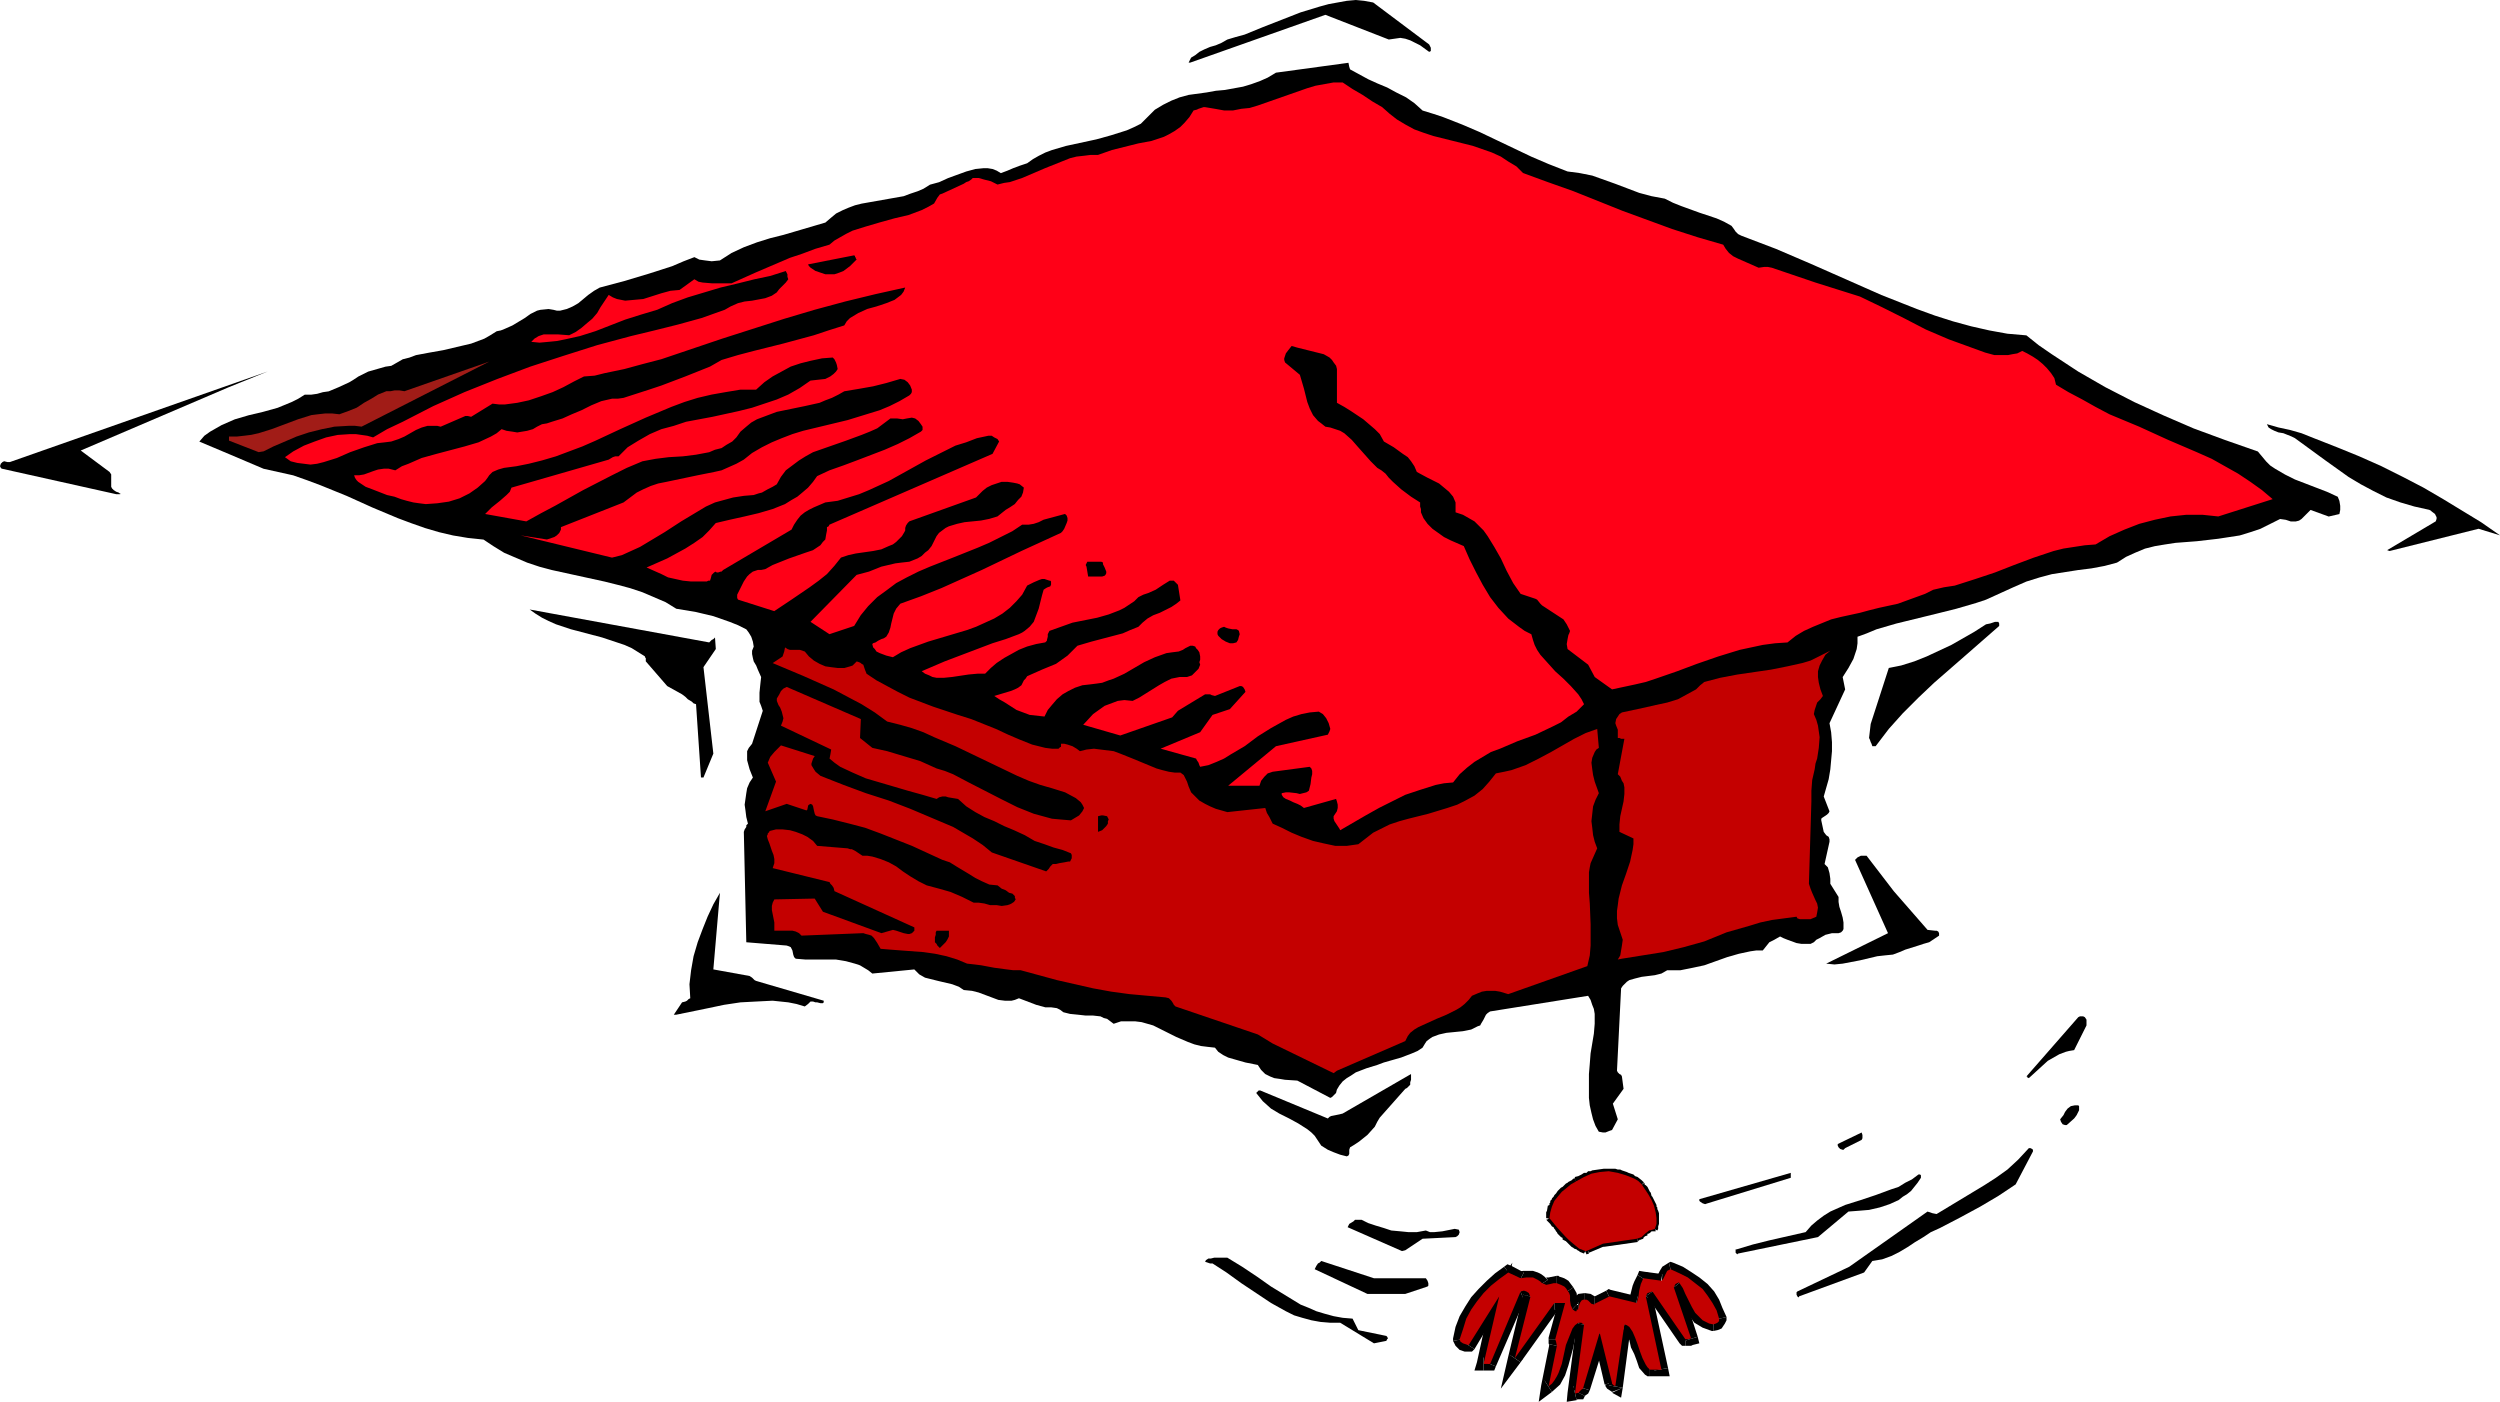 <?xml version="1.0" encoding="UTF-8" standalone="no"?>
<svg
   version="1.0"
   width="129.766mm"
   height="72.763mm"
   id="svg82"
   sodipodi:docname="Cap 28.wmf"
   xmlns:inkscape="http://www.inkscape.org/namespaces/inkscape"
   xmlns:sodipodi="http://sodipodi.sourceforge.net/DTD/sodipodi-0.dtd"
   xmlns="http://www.w3.org/2000/svg"
   xmlns:svg="http://www.w3.org/2000/svg">
  <sodipodi:namedview
     id="namedview82"
     pagecolor="#ffffff"
     bordercolor="#000000"
     borderopacity="0.25"
     inkscape:showpageshadow="2"
     inkscape:pageopacity="0.0"
     inkscape:pagecheckerboard="0"
     inkscape:deskcolor="#d1d1d1"
     inkscape:document-units="mm" />
  <defs
     id="defs1">
    <pattern
       id="WMFhbasepattern"
       patternUnits="userSpaceOnUse"
       width="6"
       height="6"
       x="0"
       y="0" />
  </defs>
  <path
     style="fill:#000000;fill-opacity:1;fill-rule:evenodd;stroke:none"
     d="m 309.302,271.94 0.162,-0.646 -0.162,0.162 -0.485,0.485 -0.162,0.323 -0.162,0.323 2.424,1.293 0.162,-0.162 0.485,-0.323 0.323,-0.646 -0.323,0.646 0.162,-0.323 0.162,-0.323 z"
     id="path1" />
  <path
     style="fill:#000000;fill-opacity:1;fill-rule:evenodd;stroke:none"
     d="m 315.281,261.114 h -2.747 l -3.232,10.826 2.586,0.808 3.394,-10.826 h -2.747 l 2.747,-0.808 -1.293,-4.524 -1.454,4.524 z"
     id="path2" />
  <path
     style="fill:#000000;fill-opacity:1;fill-rule:evenodd;stroke:none"
     d="m 317.382,270.809 h 0.162 l -2.262,-9.695 -2.747,0.808 2.262,9.695 h 0.162 -0.162 0.162 z"
     id="path3" />
  <path
     style="fill:#000000;fill-opacity:1;fill-rule:evenodd;stroke:none"
     d="m 315.604,271.778 2.101,-0.969 -0.323,-0.162 v -0.162 0.323 0 l -2.424,0.808 v 0.323 l 0.323,0.485 0.485,0.323 0.485,0.323 2.101,-0.808 -2.101,0.969 1.778,0.969 0.323,-1.939 z"
     id="path4" />
  <path
     style="fill:#000000;fill-opacity:1;fill-rule:evenodd;stroke:none"
     d="m 318.998,258.529 -1.616,0.969 -1.778,12.28 2.747,0.485 1.616,-12.28 -1.616,1.131 0.646,-2.585 -1.454,-0.485 -0.162,1.454 z"
     id="path5" />
  <path
     style="fill:#000000;fill-opacity:1;fill-rule:evenodd;stroke:none"
     d="m 323.684,267.254 0.808,0.485 -0.485,-0.808 -0.485,-0.969 -0.485,-1.293 -0.485,-1.454 -0.485,-1.293 -0.485,-1.293 -0.97,-1.293 -1.616,-0.808 -0.646,2.585 0.485,0.162 0.162,0.646 0.646,0.969 0.323,1.454 0.646,1.293 0.485,1.293 0.485,1.454 1.131,1.293 0.97,0.323 -0.97,-0.323 0.485,0.323 h 0.485 z"
     id="path6" />
  <path
     style="fill:#000000;fill-opacity:1;fill-rule:evenodd;stroke:none"
     d="m 324.492,268.87 1.454,-1.616 h -2.262 v 2.747 h 2.262 l 1.293,-1.616 -1.293,1.616 h 1.616 l -0.323,-1.616 z"
     id="path7" />
  <path
     style="fill:#000000;fill-opacity:1;fill-rule:evenodd;stroke:none"
     d="m 321.584,253.681 v 0.969 l 2.909,14.219 2.747,-0.485 -3.07,-14.219 v 0.808 l -2.586,-1.293 -0.162,0.646 0.162,0.323 z"
     id="path8" />
  <path
     style="fill:#000000;fill-opacity:1;fill-rule:evenodd;stroke:none"
     d="m 325.139,252.712 -0.808,-0.646 h -1.131 l -0.97,0.646 -0.485,0.646 -0.162,0.323 2.586,1.293 v -0.323 h -0.162 -0.162 l -0.808,-0.485 2.101,-1.454 -0.323,-0.485 -0.485,-0.162 z"
     id="path9" />
  <path
     style="fill:#000000;fill-opacity:1;fill-rule:evenodd;stroke:none"
     d="m 330.633,261.437 1.131,0.646 -6.626,-9.372 -2.101,1.454 6.464,9.372 1.131,0.485 -1.131,-0.485 0.485,0.485 h 0.646 z"
     id="path10" />
  <path
     style="fill:#000000;fill-opacity:1;fill-rule:evenodd;stroke:none"
     d="m 330.472,263.053 0.97,-1.616 h -0.162 -0.162 -0.162 -0.323 v 2.585 h 0.323 0.162 0.646 l 0.323,-0.162 0.97,-1.616 -0.97,1.616 1.293,-0.323 -0.323,-1.293 z"
     id="path11" />
  <path
     style="fill:#000000;fill-opacity:1;fill-rule:evenodd;stroke:none"
     d="m 327.24,252.227 -0.162,0.646 3.394,10.18 2.586,-0.808 -3.232,-10.018 -0.162,0.646 -2.424,-0.646 -0.323,0.323 0.162,0.323 z"
     id="path12" />
  <path
     style="fill:#000000;fill-opacity:1;fill-rule:evenodd;stroke:none"
     d="m 330.633,250.773 -0.646,-0.323 -1.454,-0.162 -0.808,0.646 -0.323,0.485 -0.162,0.808 2.424,0.646 h 0.162 l -0.323,0.162 -0.323,-0.162 -0.808,-0.323 2.262,-1.777 -0.162,-0.162 -0.485,-0.323 z"
     id="path13" />
  <path
     style="fill:#000000;fill-opacity:1;fill-rule:evenodd;stroke:none"
     d="m 336.128,258.529 h 0.162 l -1.131,-0.485 -0.646,-0.485 -0.808,-0.808 -0.646,-0.969 -0.646,-1.131 -0.485,-1.293 -0.485,-1.293 -0.808,-1.293 -2.262,1.777 0.485,0.646 0.646,1.131 0.485,1.293 0.646,1.293 0.808,1.293 0.97,1.293 1.616,0.969 1.778,0.646 h 0.323 -0.323 0.162 0.162 z"
     id="path14" />
  <path
     style="fill:#000000;fill-opacity:1;fill-rule:evenodd;stroke:none"
     d="m 335.966,259.013 v -0.485 0.162 l 0.162,-0.162 0.162,-0.162 -0.162,0.162 v 2.585 l 0.808,-0.162 0.808,-0.323 0.646,-0.969 0.323,-0.646 v -0.646 0.646 -0.485 -0.162 z"
     id="path15" />
  <path
     style="fill:#000000;fill-opacity:1;fill-rule:evenodd;stroke:none"
     d="m 328.048,250.288 -0.808,-0.162 1.616,0.808 1.616,0.808 1.293,0.969 1.131,1.131 1.131,1.293 0.646,1.131 0.808,1.293 0.485,1.454 2.747,-0.646 -0.808,-1.777 -0.646,-1.616 -0.97,-1.616 -1.293,-1.454 -1.616,-1.293 -1.454,-0.969 -1.778,-1.131 -1.939,-0.808 h -0.808 0.808 l -0.485,-0.162 -0.323,0.162 z"
     id="path16" />
  <path
     style="fill:#000000;fill-opacity:1;fill-rule:evenodd;stroke:none"
     d="m 325.624,252.712 1.131,-0.323 0.808,-0.969 0.485,-0.808 0.162,-0.485 -0.162,0.162 -0.646,-2.585 -1.293,0.808 -0.485,0.808 -0.323,0.646 -0.162,0.162 0.97,-0.162 -0.162,2.747 h 0.323 l 0.485,-0.323 z"
     id="path17" />
  <path
     style="fill:#000000;fill-opacity:1;fill-rule:evenodd;stroke:none"
     d="m 323.523,251.581 -1.454,0.646 3.555,0.485 0.485,-2.747 -3.555,-0.485 -1.293,0.646 1.293,-0.646 -0.97,-0.162 -0.323,0.808 z"
     id="path18" />
  <path
     style="fill:#000000;fill-opacity:1;fill-rule:evenodd;stroke:none"
     d="m 320.776,256.913 1.454,-0.969 0.323,-0.646 v -0.646 l 0.162,-0.646 0.162,-0.646 0.162,-0.485 0.162,-0.485 0.162,-0.646 0.162,-0.162 -2.262,-1.454 -0.323,0.646 -0.323,0.646 -0.323,0.808 -0.162,0.646 -0.162,0.646 -0.162,0.646 v 0.485 0.646 l 1.454,-0.969 -0.485,2.585 1.131,0.323 0.485,-1.131 z"
     id="path19" />
  <path
     style="fill:#000000;fill-opacity:1;fill-rule:evenodd;stroke:none"
     d="m 316.251,255.62 -0.808,0.162 5.333,1.131 0.485,-2.585 -5.333,-1.293 -0.808,0.162 0.808,-0.162 -0.323,-0.162 -0.485,0.323 z"
     id="path20" />
  <path
     style="fill:#000000;fill-opacity:1;fill-rule:evenodd;stroke:none"
     d="m 312.857,257.236 0.485,-0.162 2.909,-1.454 -1.131,-2.424 -2.909,1.454 0.646,-0.162 v 2.747 h 0.162 l 0.323,-0.162 z"
     id="path21" />
  <path
     style="fill:#000000;fill-opacity:1;fill-rule:evenodd;stroke:none"
     d="m 310.918,256.428 h 0.162 l 0.646,0.485 1.131,0.323 v -2.747 0 -0.162 l -0.808,-0.485 -1.131,-0.162 z"
     id="path22" />
  <path
     style="fill:#000000;fill-opacity:1;fill-rule:evenodd;stroke:none"
     d="m 309.625,258.206 1.454,-1.293 v -0.485 -0.323 l -0.162,0.323 v -2.747 l -1.293,0.162 -0.97,0.969 -0.162,0.969 -0.162,0.969 1.293,-1.293 v 2.747 h 1.293 l 0.162,-1.293 z"
     id="path23" />
  <path
     style="fill:#000000;fill-opacity:1;fill-rule:evenodd;stroke:none"
     d="m 307.524,257.882 0.162,0.162 0.646,0.485 1.778,-0.323 v -0.162 l -0.485,0.162 v -2.747 l -1.131,0.323 -0.323,0.485 1.616,-0.323 -0.323,-0.162 v 0 l -1.939,2.101 h 0.162 v 0.162 z"
     id="path24" />
  <path
     style="fill:#000000;fill-opacity:1;fill-rule:evenodd;stroke:none"
     d="m 306.555,254.004 v 0.485 l 0.162,0.808 0.162,1.131 0.646,1.454 1.939,-2.101 v 0 -0.808 l -0.162,-1.293 -0.646,-1.131 z"
     id="path25" />
  <path
     style="fill:#000000;fill-opacity:1;fill-rule:evenodd;stroke:none"
     d="m 305.424,253.035 -0.485,-0.162 0.646,0.323 0.323,0.323 0.323,0.162 0.323,0.323 2.101,-1.454 -0.485,-0.646 -0.485,-0.646 -0.808,-0.485 -0.97,-0.323 -0.485,-0.162 0.485,0.162 -0.162,-0.162 h -0.323 z"
     id="path26" />
  <path
     style="fill:#000000;fill-opacity:1;fill-rule:evenodd;stroke:none"
     d="m 301.384,252.55 0.485,0.323 1.293,0.485 1.131,-0.162 h 0.808 l 0.323,-0.162 v -2.747 l -0.808,0.162 -0.808,0.162 h -0.323 -0.162 l 0.323,0.485 -2.262,1.454 0.162,0.162 0.323,0.162 z"
     id="path27" />
  <path
     style="fill:#000000;fill-opacity:1;fill-rule:evenodd;stroke:none"
     d="m 297.667,252.065 0.97,0.162 0.485,-0.162 h 0.323 0.646 0.485 0.162 l 0.162,0.162 0.323,0.162 0.162,0.162 2.262,-1.454 -0.646,-0.646 -0.646,-0.485 -0.646,-0.323 -0.97,-0.323 h -0.646 -0.646 -0.646 l -0.808,0.162 0.97,0.162 -1.293,2.424 0.485,0.162 h 0.485 z"
     id="path28" />
  <path
     style="fill:#000000;fill-opacity:1;fill-rule:evenodd;stroke:none"
     d="m 296.697,250.611 -1.454,0.162 2.424,1.293 1.293,-2.424 -2.424,-1.293 -1.454,0.162 1.454,-0.162 -0.808,-0.323 -0.646,0.485 z"
     id="path29" />
  <path
     style="fill:#000000;fill-opacity:1;fill-rule:evenodd;stroke:none"
     d="m 287.809,262.568 v 0.485 l 0.485,-2.101 0.485,-1.454 0.97,-1.777 1.131,-1.454 1.131,-1.616 1.293,-1.454 1.778,-1.131 1.616,-1.454 -1.616,-2.101 -1.778,1.293 -1.616,1.454 -1.616,1.616 -1.454,1.616 -1.131,1.777 -1.131,1.939 -0.808,2.101 -0.485,2.262 v 0.485 -0.485 0.162 0.323 z"
     id="path30" />
  <path
     style="fill:#000000;fill-opacity:1;fill-rule:evenodd;stroke:none"
     d="m 287.001,263.215 1.131,-0.646 h -0.323 l -2.747,0.485 0.485,0.969 0.808,0.808 0.97,0.323 h 0.808 l 1.131,-0.485 -1.131,0.485 h 0.646 l 0.485,-0.485 z"
     id="path31" />
  <path
     style="fill:#000000;fill-opacity:1;fill-rule:evenodd;stroke:none"
     d="m 295.404,254.489 -2.586,-0.969 -5.818,9.695 2.262,1.454 5.818,-9.695 -2.424,-0.969 2.747,0.485 1.293,-6.786 -3.878,5.817 z"
     id="path32" />
  <path
     style="fill:#000000;fill-opacity:1;fill-rule:evenodd;stroke:none"
     d="m 291.041,266.285 1.293,1.454 3.07,-13.25 -2.747,-0.485 -2.909,13.25 1.293,1.616 -1.293,-1.616 -0.485,1.616 h 1.778 z"
     id="path33" />
  <path
     style="fill:#000000;fill-opacity:1;fill-rule:evenodd;stroke:none"
     d="m 291.041,267.092 1.293,-0.808 h -0.323 -0.323 -0.323 -0.323 v 2.585 h 0.323 0.323 0.323 0.323 l 1.131,-0.808 -1.131,0.808 h 0.808 l 0.323,-0.808 z"
     id="path34" />
  <path
     style="fill:#000000;fill-opacity:1;fill-rule:evenodd;stroke:none"
     d="m 297.828,252.227 -0.646,0.646 -6.141,14.219 2.424,0.969 6.141,-14.219 -0.808,0.808 -0.97,-2.424 -0.485,0.162 -0.162,0.485 z"
     id="path35" />
  <path
     style="fill:#000000;fill-opacity:1;fill-rule:evenodd;stroke:none"
     d="m 301.545,254.651 -0.162,-0.808 -0.485,-0.969 -0.808,-0.646 -1.131,-0.323 -1.131,0.323 0.97,2.424 h 0.162 -0.162 -0.162 l 0.323,0.162 -0.162,-0.808 2.747,0.646 0.162,-0.323 -0.323,-0.485 z"
     id="path36" />
  <path
     style="fill:#000000;fill-opacity:1;fill-rule:evenodd;stroke:none"
     d="m 296.212,265.8 2.424,0.969 2.909,-12.119 -2.747,-0.646 -2.909,12.119 2.424,1.131 -2.424,-1.131 -1.454,6.302 3.878,-5.171 z"
     id="path37" />
  <path
     style="fill:#000000;fill-opacity:1;fill-rule:evenodd;stroke:none"
     d="m 304.939,254.328 -0.97,0.485 -7.757,10.987 2.101,1.454 7.757,-10.826 -1.131,0.485 v -2.585 h -0.646 l -0.323,0.485 z"
     id="path38" />
  <path
     style="fill:#000000;fill-opacity:1;fill-rule:evenodd;stroke:none"
     d="m 308.494,255.943 -1.454,-1.616 h -2.101 v 2.585 h 2.101 l -1.293,-1.616 2.747,0.646 0.485,-1.616 h -1.939 z"
     id="path39" />
  <path
     style="fill:#000000;fill-opacity:1;fill-rule:evenodd;stroke:none"
     d="m 306.555,262.73 v 0.485 l 1.939,-7.271 -2.747,-0.646 -1.939,7.11 v 0.323 -0.323 0.162 0.162 z"
     id="path40" />
  <path
     style="fill:#000000;fill-opacity:1;fill-rule:evenodd;stroke:none"
     d="m 306.716,264.346 -0.162,-1.131 v 0 -0.162 -0.323 h -2.747 v 0.323 0.485 l 0.162,0.485 0.323,0.808 -0.323,-1.131 2.747,0.646 0.162,-0.646 -0.323,-0.485 z"
     id="path41" />
  <path
     style="fill:#000000;fill-opacity:1;fill-rule:evenodd;stroke:none"
     d="m 303,270.809 2.101,1.454 1.616,-7.917 -2.747,-0.646 -1.616,8.079 2.101,1.293 -2.101,-1.293 -0.485,3.232 2.586,-1.939 z"
     id="path42" />
  <path
     style="fill:#000000;fill-opacity:1;fill-rule:evenodd;stroke:none"
     d="m 309.625,258.044 -0.808,0.323 -1.293,1.616 -0.97,1.616 -0.646,1.939 -0.485,1.777 -0.485,1.939 -0.323,1.616 -0.646,0.969 -0.97,0.969 1.454,2.262 1.616,-1.454 0.97,-1.777 0.646,-1.939 0.485,-1.777 0.485,-1.777 0.323,-1.777 0.646,-1.131 0.97,-0.969 -0.97,0.323 v -2.747 h -0.323 l -0.485,0.323 z"
     id="path43" />
  <path
     style="fill:#000000;fill-opacity:1;fill-rule:evenodd;stroke:none"
     d="m 312.049,259.983 -0.162,-0.485 -0.323,-0.969 -0.97,-0.485 h -0.646 -0.323 v 2.747 h 0.323 v 0 l -0.485,-0.323 v -0.323 l -0.162,-0.485 2.747,0.323 v -0.323 l -0.162,-0.162 z"
     id="path44" />
  <path
     style="fill:#000000;fill-opacity:1;fill-rule:evenodd;stroke:none"
     d="m 308.656,271.94 1.616,1.616 1.778,-13.573 -2.747,-0.323 -1.778,13.573 1.778,1.454 -1.778,-1.454 -0.162,1.777 1.939,-0.323 z"
     id="path45" />
  <path
     style="fill:#000000;fill-opacity:1;fill-rule:evenodd;stroke:none"
     d="m 308.494,272.586 0.97,-0.808 v 0 h -0.485 l -0.323,0.323 v -0.162 l 0.646,2.747 0.162,-0.162 h 0.162 -0.162 0.485 l 0.97,-0.646 -0.97,0.646 h 0.646 l 0.323,-0.646 z"
     id="path46" />
  <path
     style="fill:#c40000;fill-opacity:1;fill-rule:evenodd;stroke:none"
     d="m 309.625,273.233 0.323,-0.323 0.323,-0.323 0.323,-0.162 v -0.162 l 3.232,-10.826 2.424,9.856 v 0 0.162 l 0.323,0.323 0.323,0.162 1.778,-12.119 0.485,0.162 0.485,0.323 0.323,0.485 0.323,0.485 0.485,1.131 0.485,1.293 0.485,1.454 0.485,1.293 0.646,1.293 0.323,0.485 0.485,0.485 h 2.262 l -3.07,-14.381 v 0.162 l 0.162,-0.485 0.162,-0.323 0.485,-0.162 0.485,-0.162 6.464,9.372 h 0.485 l 0.646,-0.162 -3.394,-10.018 0.323,-0.646 0.323,-0.162 0.323,-0.162 0.162,0.162 0.646,0.969 0.485,1.131 0.646,1.293 0.646,1.293 0.646,1.131 0.97,0.969 0.485,0.485 0.646,0.323 0.646,0.323 0.808,0.162 0.485,-0.162 0.323,-0.162 0.323,-0.323 v -0.485 l -0.485,-1.616 -0.808,-1.454 -0.97,-1.454 -0.97,-1.293 -1.454,-1.131 -1.454,-1.131 -1.616,-0.808 -1.778,-0.808 -0.323,0.162 -0.323,0.162 -0.323,0.646 -0.323,0.646 -0.162,0.323 -0.323,0.323 -3.555,-0.485 -0.485,1.131 -0.323,1.293 -0.162,1.293 -0.323,1.131 -5.333,-1.293 -2.909,1.454 v 0.162 l -0.646,-0.162 -0.323,-0.323 -0.323,-0.323 -0.323,-0.162 h -0.323 -0.323 l -0.323,0.162 -0.323,0.485 -0.162,0.485 -0.162,0.808 h -0.162 -0.162 v 0.323 h -0.162 -0.162 l -0.162,-0.162 -0.323,-0.162 -0.162,-0.485 -0.162,-0.323 -0.162,-0.969 v -0.969 l -0.162,-0.485 -0.323,-0.485 -0.323,-0.485 -0.323,-0.323 -0.646,-0.323 -0.808,-0.323 h -0.646 l -0.646,0.162 -0.808,0.162 -0.323,-0.162 -0.485,-0.162 -0.323,-0.323 -0.485,-0.323 -0.97,-0.485 h -1.293 l -1.131,0.162 -2.424,-1.131 -1.778,1.293 -1.616,1.293 -1.454,1.454 -1.293,1.616 -1.131,1.616 -0.97,1.777 -0.646,2.101 -0.646,1.939 0.162,0.485 0.485,0.323 0.485,0.162 0.646,0.162 5.979,-9.533 -3.07,13.25 h 1.293 l 5.979,-14.219 0.646,-0.162 0.485,0.162 0.485,0.323 0.323,0.808 v -0.162 l -3.07,12.119 7.757,-10.826 h 2.101 l -1.939,7.11 0.162,0.485 0.162,0.808 -1.616,7.917 0.646,-0.485 0.485,-0.646 0.485,-0.808 0.323,-0.646 0.646,-1.777 0.808,-3.716 0.646,-1.616 0.323,-0.808 0.323,-0.808 0.485,-0.646 0.646,-0.485 h 0.646 l 0.162,0.162 0.323,0.162 -1.778,13.573 z"
     id="path47" />
  <path
     style="fill:#000000;fill-opacity:1;fill-rule:evenodd;stroke:none"
     d="m 269.548,263.538 2.424,-0.485 0.162,-0.323 0.162,-0.162 -0.162,-0.323 -0.162,-0.162 -5.494,-1.131 -1.131,-2.262 -1.939,-0.162 -1.778,-0.323 -1.778,-0.485 -1.616,-0.485 -1.454,-0.646 -1.616,-0.646 -2.909,-1.777 -2.909,-1.777 -2.747,-1.939 -2.909,-1.939 -2.909,-1.777 h -1.454 -1.131 l -0.646,0.162 h -0.485 l -0.485,0.323 -0.162,0.323 0.485,0.162 0.485,0.162 h 0.485 l 2.747,1.777 2.909,2.101 2.909,1.939 2.909,1.939 1.454,0.808 1.454,0.808 1.616,0.808 1.616,0.485 1.778,0.485 1.778,0.323 1.939,0.162 h 1.939 z"
     id="path48" />
  <path
     style="fill:#000000;fill-opacity:1;fill-rule:evenodd;stroke:none"
     d="m 352.934,254.328 12.766,-4.686 1.616,-2.262 1.939,-0.323 1.778,-0.646 1.616,-0.808 1.616,-0.969 1.454,-0.969 1.616,-0.969 1.454,-0.969 1.778,-0.808 4.04,-2.101 3.878,-2.101 3.555,-2.101 3.394,-2.262 3.394,-6.463 v -0.323 l -0.162,-0.162 -0.323,-0.162 h -0.323 l -2.101,2.262 -2.101,1.939 -2.262,1.616 -2.262,1.454 -9.373,5.655 -0.808,-0.162 -0.485,-0.162 -0.485,-0.162 -15.352,10.826 -10.181,4.847 -0.162,0.162 v 0.162 0.323 l 0.162,0.323 0.162,0.162 h 0.162 z"
     id="path49" />
  <path
     style="fill:#000000;fill-opacity:1;fill-rule:evenodd;stroke:none"
     d="m 268.256,253.843 h 7.434 l 4.363,-1.454 0.162,-0.162 v -0.162 -0.323 l -0.162,-0.485 -0.323,-0.485 H 269.548 l -10.342,-3.393 -0.323,0.323 -0.323,0.162 -0.323,0.485 -0.323,0.646 z"
     id="path50" />
  <path
     style="fill:#000000;fill-opacity:1;fill-rule:evenodd;stroke:none"
     d="m 340.976,245.925 15.675,-3.232 5.979,-5.009 2.101,-0.162 1.939,-0.162 2.101,-0.485 1.939,-0.646 1.778,-0.808 0.808,-0.646 0.808,-0.485 0.808,-0.646 0.646,-0.808 0.646,-0.808 0.646,-0.969 v -0.485 l -0.162,-0.162 h -0.323 l -1.293,0.969 -1.293,0.646 -1.293,0.808 -1.454,0.485 -3.07,1.131 -2.909,0.969 -3.07,0.969 -1.454,0.646 -1.454,0.646 -1.293,0.808 -1.293,0.969 -1.131,0.969 -1.131,1.293 -3.555,0.808 -3.555,0.808 -3.232,0.808 -3.232,0.969 h -0.162 v 0.323 0.323 l 0.162,0.162 0.162,0.162 z"
     id="path51" />
  <path
     style="fill:#000000;fill-opacity:1;fill-rule:evenodd;stroke:none"
     d="m 275.689,245.279 3.394,-2.262 6.464,-0.323 0.323,-0.162 0.323,-0.323 0.162,-0.485 -0.162,-0.485 -0.808,-0.162 -0.808,0.162 -1.616,0.323 -1.616,0.162 h -0.808 l -0.808,-0.323 -1.778,0.323 h -1.616 l -1.616,-0.162 -1.778,-0.162 -1.454,-0.485 -1.616,-0.485 -1.454,-0.485 -1.293,-0.646 h -1.293 l -0.323,0.323 -0.808,0.485 -0.323,0.646 10.666,4.686 z"
     id="path52" />
  <path
     style="fill:#000000;fill-opacity:1;fill-rule:evenodd;stroke:none"
     d="m 311.726,245.764 3.07,-1.293 -0.323,0.162 6.787,-0.969 -0.162,-1.131 -6.787,0.969 -3.07,1.293 z"
     id="path53" />
  <path
     style="fill:#000000;fill-opacity:1;fill-rule:evenodd;stroke:none"
     d="m 321.26,243.663 0.485,-0.646 -0.162,0.162 v 0.162 l 0.323,-0.162 v 0 0 0 l 0.485,-0.162 v -0.162 0 0 l 0.323,-0.323 0.485,-0.162 v -0.323 h 0.162 v 0 0 l 0.323,-0.162 v 0 l 0.323,-0.323 h 0.808 l -0.162,-0.969 v 0 h -0.646 -0.323 l -0.646,0.323 v 0 l -0.162,0.162 h -0.162 l -0.162,0.162 -0.162,0.162 -0.162,0.323 0.162,-0.162 v 0 l -0.323,0.323 h -0.162 l -0.323,0.323 v 0 h 0.162 -0.485 v 0.162 0 l -0.485,0.162 -0.162,0.485 0.485,-0.485 z"
     id="path54" />
  <path
     style="fill:#000000;fill-opacity:1;fill-rule:evenodd;stroke:none"
     d="m 325.139,241.401 0.162,-0.323 v -0.323 -0.162 l 0.162,-0.485 v -0.323 -0.323 -0.969 -0.323 -0.162 l -0.162,-0.485 -0.162,-0.323 v -0.323 l -0.162,-0.162 v -0.323 l -0.162,-0.323 -0.162,-0.323 -0.323,-0.646 -0.162,-0.323 -0.162,-0.162 -0.162,-0.646 -0.162,-0.162 -0.323,-0.646 -0.162,-0.323 -0.323,-0.323 -0.323,-0.162 h 0.162 l -0.162,-0.323 -0.808,0.646 -0.162,-0.323 v 0.323 l 0.485,0.646 0.162,0.162 0.162,0.323 0.162,0.162 v 0.323 l 0.323,0.323 v 0.162 l 0.162,0.323 0.323,0.323 v 0.162 l 0.323,0.646 0.162,0.162 v 0.323 0.323 l 0.162,0.323 0.162,0.323 v 0.162 l 0.162,0.323 v 0.323 0.162 0.646 0.323 0.323 0.162 l -0.162,0.323 v 0.162 0.485 -0.162 z"
     id="path55" />
  <path
     style="fill:#000000;fill-opacity:1;fill-rule:evenodd;stroke:none"
     d="m 322.553,231.868 h -0.162 l -0.323,-0.323 -0.808,-0.646 -0.485,-0.162 -0.323,-0.323 -0.485,-0.162 -0.485,-0.162 -0.323,-0.162 -0.485,-0.162 -0.485,-0.162 -0.323,-0.162 h -0.485 l -0.485,-0.162 h -0.485 -1.778 l -2.262,0.323 -0.323,0.162 h -0.485 l -0.323,0.323 h -0.485 l -0.485,0.323 -0.323,0.162 -0.323,0.162 -0.646,0.162 -0.162,0.646 0.162,-0.162 0.485,0.808 0.323,-0.162 v -0.162 l 0.323,-0.162 0.323,-0.162 0.323,-0.162 0.485,-0.323 h 0.323 l 0.485,-0.162 h 0.323 l 0.323,-0.323 2.101,-0.323 h 1.454 l 0.323,0.162 0.485,0.162 h 0.485 l 0.323,0.162 0.485,0.162 h 0.485 l 0.323,0.162 0.485,0.162 0.162,0.162 0.485,0.323 0.323,0.162 0.646,0.485 0.646,0.485 h -0.162 z"
     id="path56" />
  <path
     style="fill:#000000;fill-opacity:1;fill-rule:evenodd;stroke:none"
     d="m 308.979,231.222 h 0.323 -0.646 l -0.323,0.323 -0.323,0.162 -0.323,0.162 -0.162,0.162 -0.323,0.162 -0.323,0.323 -0.323,0.323 -0.323,0.162 -0.162,0.162 -0.485,0.485 -0.323,0.485 -0.162,0.162 -0.162,0.162 -0.162,0.323 -0.323,0.323 v 0.162 l -0.323,0.323 v 0.323 l -0.162,0.162 v 0.323 l -0.323,0.162 -0.162,0.969 -0.162,0.323 v 1.131 0 l 1.131,0.162 v -0.162 -0.808 l 0.162,-0.323 0.162,-0.808 0.162,-0.162 v -0.323 l 0.162,-0.162 0.162,-0.323 0.162,-0.323 v -0.162 l 0.162,-0.162 0.162,-0.162 0.162,-0.323 0.323,-0.323 0.323,-0.323 v -0.162 l 0.323,-0.162 0.162,-0.162 0.162,-0.162 0.323,-0.162 0.485,-0.485 h 0.162 l 0.323,-0.323 0.162,-0.162 0.323,-0.162 v -0.162 l 0.323,0.162 0.162,-0.162 z"
     id="path57" />
  <path
     style="fill:#000000;fill-opacity:1;fill-rule:evenodd;stroke:none"
     d="m 303.484,239.301 -0.162,-0.162 0.162,0.323 0.646,0.646 0.323,0.485 0.323,0.162 0.162,0.323 0.162,0.162 0.162,0.323 0.162,0.162 0.162,0.323 0.646,0.646 0.323,0.162 v 0.323 l 0.646,0.323 0.646,0.646 0.485,0.485 0.323,0.162 0.162,0.162 0.485,0.162 0.162,0.162 0.323,0.162 0.162,0.162 0.808,0.323 v 0 l 0.485,-0.969 v 0 l -0.646,-0.323 -0.323,-0.162 -0.323,-0.162 -0.162,-0.162 -0.323,-0.162 -0.162,-0.162 -0.162,-0.162 -0.323,-0.323 h -0.323 l -0.646,-0.646 -0.323,-0.323 -0.162,-0.162 -0.323,-0.323 -0.485,-0.646 -0.323,-0.323 -0.162,-0.162 -0.162,-0.162 -0.162,-0.162 -0.162,-0.323 -0.162,-0.162 -0.485,-0.646 -0.323,-0.323 -0.162,-0.162 v 0 l -0.162,-0.162 z"
     id="path58" />
  <path
     style="fill:#000000;fill-opacity:1;fill-rule:evenodd;stroke:none"
     d="m 311.241,246.087 0.485,-0.162 -0.323,-1.131 -0.646,0.162 z"
     id="path59" />
  <path
     style="fill:#c40000;fill-opacity:1;fill-rule:evenodd;stroke:none"
     d="m 311.564,245.279 2.909,-1.293 6.626,-0.969 0.485,-0.162 0.485,-0.162 0.646,-0.646 0.808,-0.646 0.646,-0.162 0.485,-0.162 0.323,-0.969 v -1.131 l -0.162,-1.131 -0.323,-1.293 -0.485,-1.131 -0.646,-1.131 -0.646,-0.969 -0.646,-0.969 -0.646,-0.646 -0.808,-0.485 -1.616,-0.646 -1.616,-0.485 -1.778,-0.323 -1.778,0.162 -1.616,0.323 -1.454,0.646 -1.454,0.808 -1.131,0.646 -0.97,0.808 -0.808,0.646 -0.808,0.969 -0.646,0.808 -0.485,1.131 -0.323,1.131 -0.162,1.131 1.454,1.777 1.616,1.777 0.808,0.808 0.97,0.808 0.97,0.808 1.293,0.485 z"
     id="path60" />
  <path
     style="fill:#000000;fill-opacity:1;fill-rule:evenodd;stroke:none"
     d="m 334.996,236.069 16.322,-5.009 v -0.969 l -17.938,5.171 v 0.323 l 0.162,0.162 0.485,0.323 0.485,0.162 z"
     id="path61" />
  <path
     style="fill:#000000;fill-opacity:1;fill-rule:evenodd;stroke:none"
     d="m 264.216,226.859 0.323,-0.162 0.162,-0.323 v -0.808 l 0.162,-0.485 0.808,-0.485 0.97,-0.646 1.616,-1.293 1.454,-1.616 0.485,-0.969 0.485,-0.808 5.01,-5.655 v 0 l 0.323,-0.162 0.323,-0.323 0.323,-0.323 v -0.485 l 0.162,-0.485 v -1.131 l -13.413,7.756 -0.646,0.162 -0.808,0.162 -0.808,0.162 -0.323,0.162 -0.323,0.323 -13.251,-5.494 h -0.323 l -0.162,0.162 -0.323,0.323 0.646,0.808 0.646,0.808 1.616,1.454 1.616,0.969 1.939,0.969 1.778,0.969 1.778,1.131 0.808,0.646 0.646,0.646 0.646,0.969 0.646,0.969 1.293,0.808 1.131,0.485 1.293,0.485 z"
     id="path62" />
  <path
     style="fill:#000000;fill-opacity:1;fill-rule:evenodd;stroke:none"
     d="m 361.984,225.243 2.909,-1.454 0.323,-0.162 0.162,-0.323 v -0.646 l -0.162,-0.485 -4.686,2.262 v 0.323 l 0.162,0.323 0.323,0.323 0.485,0.162 h 0.162 z"
     id="path63" />
  <path
     style="fill:#000000;fill-opacity:1;fill-rule:evenodd;stroke:none"
     d="m 314.473,222.173 h 0.485 l 0.808,-0.323 0.485,-0.162 1.131,-2.101 -0.97,-3.07 2.101,-2.908 -0.323,-2.424 -0.162,-0.323 -0.323,-0.162 -0.323,-0.323 -0.162,-0.323 0.808,-16.158 0.323,-0.485 0.485,-0.485 0.323,-0.323 0.485,-0.323 1.131,-0.323 1.293,-0.323 1.293,-0.162 1.293,-0.162 1.293,-0.323 1.131,-0.646 h 1.293 1.293 l 2.424,-0.485 2.262,-0.485 2.262,-0.808 2.262,-0.808 2.262,-0.646 2.262,-0.485 1.131,-0.162 h 1.293 l 0.646,-0.808 0.646,-0.808 0.97,-0.485 1.131,-0.646 0.646,0.323 0.808,0.323 1.778,0.646 0.97,0.162 h 0.808 0.97 l 0.646,-0.323 0.485,-0.485 0.646,-0.323 1.131,-0.646 1.293,-0.323 h 1.293 l 0.485,-0.162 0.323,-0.323 0.162,-0.323 v -0.485 -0.808 l -0.162,-0.969 -0.323,-1.131 -0.323,-0.969 -0.162,-0.969 v -0.969 l -1.616,-2.585 v -0.969 l -0.162,-1.131 -0.323,-1.131 -0.323,-0.323 -0.323,-0.323 0.97,-4.363 v -0.485 l -0.162,-0.485 -0.485,-0.323 -0.485,-0.646 -0.485,-2.262 v -0.323 l 0.162,-0.162 0.97,-0.646 0.323,-0.323 0.162,-0.323 -1.131,-2.908 0.97,-3.393 0.323,-1.939 0.162,-1.777 0.162,-1.777 v -1.777 l -0.162,-1.939 -0.323,-1.777 3.07,-6.625 -0.485,-2.424 1.131,-1.777 0.97,-1.777 0.323,-0.969 0.323,-0.969 0.162,-1.131 v -1.293 l 1.778,-0.646 1.939,-0.808 3.878,-1.131 7.918,-1.939 3.878,-0.969 3.878,-1.131 1.939,-0.646 1.778,-0.808 1.778,-0.808 1.778,-0.808 2.586,-1.131 2.586,-0.808 2.424,-0.646 5.171,-0.808 2.586,-0.323 2.586,-0.485 2.424,-0.646 1.778,-1.131 1.778,-0.808 1.939,-0.808 1.939,-0.485 1.939,-0.323 2.101,-0.323 4.202,-0.323 4.202,-0.485 2.101,-0.323 2.101,-0.323 2.101,-0.646 1.939,-0.646 1.939,-0.969 1.939,-0.969 1.131,0.162 0.97,0.323 h 0.485 0.485 l 0.646,-0.162 0.485,-0.323 1.778,-1.777 3.555,1.293 2.101,-0.485 0.162,-0.808 v -0.808 l -0.162,-0.969 -0.323,-0.808 -2.101,-0.969 -2.101,-0.808 -4.202,-1.616 -1.939,-0.969 -1.939,-1.131 -0.97,-0.646 -0.808,-0.808 -0.808,-0.969 -0.808,-0.969 -6.464,-2.262 -6.141,-2.262 -5.979,-2.585 -5.656,-2.585 -5.656,-2.908 -5.333,-3.07 -5.171,-3.393 -2.586,-1.777 -2.424,-1.939 -3.717,-0.323 -3.555,-0.646 -3.555,-0.808 -3.555,-0.969 -3.555,-1.131 -3.555,-1.293 -6.949,-2.747 -6.949,-3.07 -6.949,-3.07 -6.787,-2.908 -3.394,-1.293 -3.394,-1.293 -0.646,-0.323 -0.485,-0.485 -0.323,-0.485 -0.485,-0.646 -1.454,-0.808 -1.454,-0.646 -3.394,-1.131 -3.555,-1.293 -1.616,-0.646 -1.616,-0.808 -2.586,-0.485 -2.424,-0.646 -4.686,-1.777 -2.262,-0.808 -2.262,-0.808 -2.424,-0.485 -2.424,-0.323 -3.717,-1.454 -3.394,-1.454 -6.787,-3.232 -3.394,-1.616 -3.394,-1.454 -3.717,-1.454 -1.939,-0.646 -2.101,-0.646 -1.616,-1.454 -1.616,-1.131 -1.939,-0.969 -1.778,-0.969 -1.939,-0.808 -1.778,-0.808 -1.778,-0.969 -1.778,-0.969 -0.162,-0.485 -0.162,-0.808 -14.221,1.939 -1.616,0.969 -1.454,0.646 -1.778,0.646 -1.616,0.485 -3.555,0.646 -1.778,0.162 -1.778,0.323 -3.555,0.485 -1.778,0.485 -1.616,0.646 -1.616,0.808 -1.616,0.969 -1.293,1.293 -1.454,1.454 -1.293,0.646 -1.454,0.646 -3.07,0.969 -2.909,0.808 -5.979,1.293 -2.747,0.808 -1.293,0.485 -1.293,0.646 -1.131,0.646 -1.131,0.808 -1.454,0.485 -1.293,0.485 -1.131,0.485 -1.293,0.485 -0.808,-0.485 -0.808,-0.323 -0.97,-0.162 h -0.808 l -1.616,0.162 -1.778,0.485 -3.555,1.293 -1.778,0.808 -1.778,0.485 -1.293,0.808 -1.131,0.485 -1.454,0.485 -1.293,0.485 -2.747,0.485 -2.747,0.485 -2.747,0.485 -1.293,0.323 -1.293,0.485 -1.131,0.485 -1.293,0.646 -0.97,0.808 -1.131,0.969 -2.747,0.808 -2.747,0.808 -2.747,0.808 -2.586,0.646 -2.586,0.808 -2.586,0.969 -2.424,1.131 -2.262,1.454 -1.616,0.162 -1.293,-0.162 -1.131,-0.162 -0.97,-0.485 -2.101,0.808 -2.262,0.969 -4.525,1.454 -4.848,1.454 -4.848,1.293 -1.131,0.646 -1.131,0.808 -1.939,1.616 -1.131,0.646 -1.131,0.485 -1.293,0.323 h -0.646 l -0.646,-0.162 -0.97,-0.162 -1.616,0.162 -0.646,0.162 -1.293,0.646 -1.131,0.808 -2.424,1.454 -1.454,0.646 -0.808,0.323 -0.808,0.162 -1.293,0.808 -1.131,0.646 -1.293,0.485 -1.293,0.485 -2.747,0.646 -2.747,0.646 -2.747,0.485 -2.586,0.485 -1.293,0.485 -1.293,0.323 -1.131,0.646 -1.131,0.646 -1.131,0.162 -1.131,0.323 -2.262,0.646 -1.939,0.969 -0.97,0.646 -0.808,0.485 -2.101,0.969 -1.939,0.808 -1.131,0.162 -1.131,0.323 -1.131,0.162 h -1.293 l -1.293,0.808 -1.293,0.646 -2.747,1.131 -2.909,0.808 -2.747,0.646 -2.747,0.808 -2.586,1.131 -1.131,0.646 -1.131,0.646 -1.131,0.808 -0.97,1.131 3.07,1.293 3.07,1.293 6.464,2.747 2.909,0.646 2.909,0.646 2.747,0.969 2.586,0.969 5.171,2.101 5.01,2.262 5.01,2.101 2.586,0.969 2.747,0.969 2.747,0.808 2.747,0.646 2.909,0.485 3.07,0.323 1.939,1.293 2.101,1.293 2.262,0.969 2.262,0.969 2.424,0.808 2.424,0.646 5.171,1.131 5.171,1.131 2.586,0.646 2.424,0.646 2.424,0.808 2.262,0.969 2.262,0.969 2.101,1.293 1.939,0.323 1.939,0.323 3.394,0.808 3.232,1.131 1.616,0.646 1.616,0.808 0.485,0.646 0.485,0.808 0.323,0.969 0.162,0.969 -0.323,0.808 v 0.646 l 0.162,0.808 0.162,0.646 0.485,0.808 0.323,0.808 0.646,1.454 -0.162,1.454 -0.162,1.616 v 0.969 0.808 l 0.323,0.808 0.323,0.969 -2.101,6.463 -0.646,0.808 -0.323,0.646 v 0.969 0.808 l 0.485,1.777 0.323,0.808 0.323,0.808 -0.646,0.969 -0.485,1.131 -0.162,0.969 -0.162,1.131 -0.162,1.131 0.162,1.131 0.162,1.293 0.323,1.293 -0.323,0.323 v 0.323 l -0.323,0.485 -0.162,0.485 0.485,21.652 7.918,0.646 0.485,0.162 0.323,0.162 0.323,0.646 0.162,0.808 0.162,0.485 0.323,0.323 1.939,0.162 h 1.939 4.04 l 1.939,0.323 1.778,0.485 0.97,0.323 0.808,0.485 0.808,0.485 0.808,0.646 8.242,-0.808 0.485,0.485 0.485,0.485 1.131,0.646 1.293,0.323 1.293,0.323 2.747,0.646 1.293,0.485 0.97,0.646 1.616,0.162 1.293,0.323 2.586,0.969 1.293,0.485 1.293,0.162 h 0.646 0.646 l 0.646,-0.162 0.808,-0.323 3.394,1.293 1.778,0.485 h 1.131 l 1.131,0.162 0.646,0.323 0.646,0.485 1.293,0.323 1.616,0.162 1.454,0.162 h 1.454 l 1.454,0.162 0.646,0.323 0.646,0.162 0.646,0.485 0.646,0.485 1.454,-0.485 h 1.454 1.293 l 1.293,0.162 1.131,0.323 1.131,0.323 2.262,1.131 2.262,1.131 2.262,0.969 1.293,0.485 1.293,0.323 1.293,0.162 1.454,0.162 0.646,0.808 0.97,0.646 0.97,0.485 1.131,0.323 2.262,0.646 2.424,0.485 0.646,0.969 0.808,0.808 0.97,0.485 0.808,0.323 1.131,0.162 0.97,0.162 2.424,0.162 6.464,3.393 0.323,-0.162 0.323,-0.323 0.485,-0.485 0.162,-0.646 0.485,-0.808 0.646,-0.808 0.808,-0.646 0.808,-0.485 0.97,-0.646 2.101,-0.808 2.101,-0.646 1.293,-0.485 1.131,-0.323 2.262,-0.646 2.101,-0.808 1.131,-0.485 0.97,-0.646 0.485,-0.808 0.323,-0.485 0.646,-0.485 0.485,-0.323 1.293,-0.485 1.454,-0.323 3.232,-0.323 1.616,-0.323 0.646,-0.323 0.646,-0.323 0.485,-0.162 0.162,-0.323 0.485,-0.808 0.485,-0.969 0.323,-0.323 0.485,-0.323 19.23,-3.07 0.485,0.808 0.323,0.969 0.323,0.808 0.162,0.969 v 1.939 l -0.162,1.939 -0.323,1.939 -0.323,1.939 -0.162,2.101 -0.162,1.939 v 3.07 1.616 l 0.162,1.454 0.323,1.454 0.323,1.293 0.485,1.293 0.646,1.131 z"
     id="path64" />
  <path
     style="fill:#000000;fill-opacity:1;fill-rule:evenodd;stroke:none"
     d="m 405.454,220.719 1.454,-1.293 0.485,-0.646 0.485,-0.969 v -0.485 -0.323 l -0.162,-0.162 h -0.646 l -0.808,0.162 -0.646,0.485 -0.485,0.646 -0.323,0.646 -0.646,0.808 0.162,0.485 0.323,0.485 0.485,0.162 h 0.162 z"
     id="path65" />
  <path
     style="fill:#000000;fill-opacity:1;fill-rule:evenodd;stroke:none"
     d="m 398.02,211.509 3.717,-3.393 1.131,-0.646 1.131,-0.646 1.293,-0.485 0.646,-0.162 0.97,-0.162 2.424,-4.847 v -0.808 -0.323 l -0.323,-0.485 -0.323,-0.162 h -0.323 -0.323 l -0.323,0.162 -10.181,11.634 h 0.162 v 0.162 z"
     id="path66" />
  <path
     style="fill:#c40000;fill-opacity:1;fill-rule:evenodd;stroke:none"
     d="m 262.276,210.055 13.413,-5.817 0.485,-0.969 0.485,-0.646 0.808,-0.646 0.808,-0.485 1.778,-0.808 1.778,-0.808 1.939,-0.808 1.939,-0.969 0.808,-0.485 0.808,-0.646 0.808,-0.808 0.646,-0.808 1.131,-0.485 0.808,-0.323 0.97,-0.162 h 1.616 l 0.97,0.162 1.616,0.485 15.514,-5.494 0.485,-2.101 0.162,-1.939 v -4.201 l -0.162,-4.04 -0.162,-2.101 v -2.101 -0.969 -0.969 l 0.162,-0.969 0.162,-0.808 0.646,-1.454 0.646,-1.454 -0.485,-1.293 -0.323,-1.293 -0.162,-1.454 -0.162,-1.293 0.162,-1.454 0.162,-1.454 0.485,-1.293 0.646,-1.293 -0.808,-2.262 -0.323,-1.293 -0.162,-1.131 -0.162,-1.293 0.162,-0.969 0.485,-1.131 0.323,-0.485 0.485,-0.323 -0.323,-3.716 -2.262,0.808 -2.262,1.131 -2.262,1.293 -2.262,1.293 -2.424,1.293 -2.586,1.293 -2.747,0.969 -1.454,0.323 -1.616,0.323 -1.293,1.616 -1.293,1.454 -1.616,1.293 -1.778,0.969 -1.616,0.808 -1.939,0.646 -3.717,1.131 -3.878,0.969 -1.778,0.485 -1.939,0.646 -1.616,0.808 -1.616,0.808 -1.454,1.131 -1.454,1.131 -2.262,0.323 h -2.262 l -2.262,-0.485 -2.101,-0.485 -2.262,-0.808 -1.939,-0.808 -1.939,-0.969 -1.778,-0.808 -0.323,-0.646 -0.323,-0.646 -0.485,-0.808 -0.323,-0.969 -7.434,0.808 -2.262,-0.646 -1.131,-0.485 -0.97,-0.485 -1.131,-0.646 -0.808,-0.808 -0.808,-0.808 -0.485,-1.131 -0.323,-0.969 -0.323,-0.646 -0.323,-0.646 -0.646,-0.485 h -1.131 l -1.131,-0.162 -1.293,-0.323 -1.131,-0.323 -4.686,-1.939 -2.424,-0.969 -1.293,-0.485 -1.293,-0.162 -1.293,-0.162 -1.293,-0.162 -1.454,0.162 -1.293,0.323 -0.646,-0.485 -0.808,-0.485 -0.97,-0.323 -0.646,-0.162 h -0.646 v 0.323 0.162 0.162 h -0.162 l -0.162,0.162 -0.162,0.162 h -1.293 l -1.293,-0.162 -2.586,-0.646 -2.424,-0.969 -2.262,-0.969 -2.424,-1.131 -2.424,-0.969 -2.424,-0.969 -2.586,-0.808 -4.848,-1.616 -4.686,-1.777 -2.262,-1.131 -2.101,-1.131 -2.101,-1.131 -1.939,-1.293 -0.323,-0.808 -0.323,-0.969 -0.323,-0.162 -0.162,-0.162 -0.323,-0.162 -0.485,-0.162 -0.485,0.485 -0.323,0.323 -0.485,0.162 -1.131,0.323 h -1.293 l -1.293,-0.162 -1.131,-0.162 -1.131,-0.485 -1.131,-0.646 -0.97,-0.808 -0.808,-0.969 -0.485,-0.162 -0.485,-0.162 h -0.97 -0.97 l -0.485,-0.162 -0.485,-0.323 -0.162,0.808 -0.162,0.485 -0.162,0.485 -1.939,1.293 3.07,1.293 3.07,1.293 5.818,2.585 2.747,1.454 2.747,1.454 2.586,1.616 2.424,1.777 2.586,0.646 2.262,0.646 2.262,0.808 2.101,0.969 4.202,1.777 4.04,1.939 4.04,1.939 4.04,1.939 2.262,0.969 2.262,0.808 2.262,0.646 2.586,0.808 2.101,1.131 0.97,0.808 0.323,0.485 0.323,0.646 -0.323,0.646 -0.646,0.808 -0.808,0.485 -0.808,0.485 -1.939,-0.162 -1.778,-0.162 -1.778,-0.485 -1.778,-0.485 -1.616,-0.646 -1.616,-0.646 -3.232,-1.616 -6.302,-3.232 -3.07,-1.616 -1.616,-0.646 -1.616,-0.485 -3.232,-1.454 -3.232,-0.969 -3.232,-0.969 -2.909,-0.646 -2.424,-1.939 0.162,-3.716 -14.544,-6.302 -0.323,0.162 -0.323,0.162 -0.485,0.485 -0.323,0.646 -0.485,0.808 v 0.485 l 0.323,0.808 0.323,0.485 0.323,0.808 0.162,0.646 0.162,0.646 -0.162,0.646 -0.323,0.808 9.858,4.686 -0.162,0.969 -0.162,0.808 0.97,0.808 1.131,0.808 2.424,1.131 2.586,1.131 2.747,0.808 5.494,1.616 2.909,0.808 2.747,0.808 0.485,-0.323 0.646,-0.162 h 0.646 l 0.485,0.162 0.97,0.162 0.97,0.162 1.616,1.454 1.778,1.131 1.778,0.969 1.939,0.808 1.939,0.969 1.939,0.808 2.101,0.969 1.939,1.131 1.939,0.646 1.778,0.646 1.778,0.485 1.616,0.646 0.162,0.323 v 0.323 0.323 l -0.162,0.323 -0.162,0.323 h -0.323 l -0.808,0.162 -0.97,0.162 -0.646,0.162 h -0.323 -0.323 l -0.485,0.485 -0.323,0.485 -0.485,0.485 -10.666,-3.716 -1.778,-1.454 -1.939,-1.293 -1.939,-1.131 -1.939,-1.131 -4.202,-1.777 -4.202,-1.777 -4.202,-1.616 -4.525,-1.454 -4.363,-1.616 -4.525,-1.777 -0.97,-0.808 -0.323,-0.485 -0.485,-0.808 v -0.323 l 0.162,-0.485 0.162,-0.485 0.323,-0.485 -6.626,-2.101 -0.646,0.646 -0.646,0.646 -0.808,0.969 -0.485,1.131 1.616,3.716 -2.101,5.817 4.202,-1.454 3.878,1.293 0.162,-0.162 0.162,-0.808 0.162,-0.162 0.323,-0.162 0.323,0.162 0.162,0.323 0.162,0.808 0.162,0.646 0.162,0.323 0.323,0.162 3.07,0.646 3.232,0.808 3.07,0.808 3.07,1.131 6.141,2.424 5.979,2.747 1.454,0.485 1.293,0.808 2.424,1.454 1.293,0.808 1.293,0.646 1.454,0.646 1.616,0.162 0.808,0.646 0.808,0.323 0.646,0.485 0.646,0.162 0.162,0.162 0.323,0.323 v 0.323 l 0.162,0.323 -0.323,0.485 -0.485,0.323 -0.323,0.162 -0.485,0.162 -1.131,0.162 -0.97,-0.162 h -1.293 l -1.131,-0.323 -1.131,-0.162 h -0.97 l -2.262,-1.131 -2.262,-0.969 -2.262,-0.646 -2.424,-0.646 -1.616,-0.808 -1.616,-0.969 -1.454,-0.969 -1.293,-0.969 -1.454,-0.808 -1.616,-0.646 -1.616,-0.485 -0.97,-0.162 h -0.97 l -0.485,-0.323 -0.485,-0.323 -0.485,-0.323 -0.646,-0.323 h -0.323 l -0.485,-0.162 -5.979,-0.485 -0.808,-0.969 -1.131,-0.808 -0.97,-0.485 -1.293,-0.485 -1.131,-0.323 -1.454,-0.162 h -1.293 l -1.293,0.323 v 0.162 l -0.162,0.162 v 0 l -0.162,0.162 v 0.162 l -0.162,0.323 0.162,0.646 0.323,0.808 0.485,1.454 0.323,0.808 0.162,0.808 v 0.808 l -0.323,0.969 11.15,2.747 0.162,0.323 0.323,0.323 0.323,0.485 0.162,0.646 15.675,7.11 v 0.646 l -0.162,0.162 -0.323,0.323 -0.485,0.162 h -0.323 l -0.808,-0.162 -0.97,-0.323 -0.485,-0.162 -0.646,-0.162 -2.262,0.646 -11.474,-4.201 -1.616,-2.585 -7.918,0.162 -0.323,0.646 -0.162,0.646 v 0.808 l 0.162,0.808 0.323,1.616 v 0.808 0.808 h 1.293 1.454 0.808 l 0.646,0.162 0.646,0.323 0.485,0.485 12.12,-0.485 0.485,0.162 0.646,0.162 0.485,0.162 0.485,0.485 0.646,0.969 0.646,1.131 1.939,0.162 2.101,0.162 4.363,0.323 2.262,0.323 2.262,0.485 2.101,0.646 1.939,0.808 1.454,0.162 1.293,0.162 2.586,0.485 2.424,0.323 1.293,0.162 h 1.454 l 7.11,1.939 7.11,1.616 3.555,0.646 3.555,0.485 3.555,0.323 3.555,0.323 0.646,0.162 0.485,0.485 0.323,0.485 0.162,0.323 0.323,0.323 16.16,5.494 2.909,1.777 11.958,5.817 z"
     id="path67" />
  <path
     style="fill:#000000;fill-opacity:1;fill-rule:evenodd;stroke:none"
     d="m 132.673,199.067 6.302,-1.293 3.07,-0.646 3.232,-0.485 3.07,-0.162 3.232,-0.162 3.07,0.323 1.616,0.323 1.616,0.485 0.646,-0.485 0.485,-0.485 h 0.485 l 0.485,0.162 h 0.323 l 0.646,0.162 h 0.485 l 0.162,-0.162 v -0.323 l -13.251,-3.878 -0.323,-0.162 -0.162,-0.162 -0.323,-0.323 -0.485,-0.323 -7.11,-1.293 1.293,-15.027 -1.293,2.262 -1.131,2.424 -0.97,2.424 -0.97,2.585 -0.808,2.747 -0.485,2.747 -0.323,2.747 0.162,2.747 -0.323,0.162 -0.323,0.323 -0.323,0.162 -0.646,0.162 -1.616,2.424 z"
     id="path68" />
  <path
     style="fill:#000000;fill-opacity:1;fill-rule:evenodd;stroke:none"
     d="m 358.267,189.049 1.616,0.162 1.616,-0.162 3.394,-0.646 3.394,-0.808 1.454,-0.162 1.616,-0.162 1.293,-0.485 1.131,-0.485 2.586,-0.808 0.97,-0.323 1.131,-0.323 0.97,-0.646 0.97,-0.646 v -0.485 l -0.162,-0.323 -0.323,-0.162 h -0.323 l -1.454,-0.162 -6.626,-7.594 -5.333,-6.948 h -1.131 l -0.646,0.323 -0.485,0.485 6.464,14.381 z"
     id="path69" />
  <path
     style="fill:#c40000;fill-opacity:1;fill-rule:evenodd;stroke:none"
     d="m 318.19,188.08 8.08,-1.293 4.04,-0.969 4.04,-1.131 4.363,-1.777 2.262,-0.646 2.262,-0.646 2.101,-0.646 2.262,-0.485 2.424,-0.323 2.424,-0.323 0.162,0.323 0.485,0.162 h 0.97 1.131 l 1.131,-0.485 0.162,-0.808 0.162,-0.969 -0.162,-0.808 -0.323,-0.646 -0.646,-1.454 -0.323,-0.808 -0.323,-0.969 0.485,-16.158 v -2.101 l 0.162,-2.101 0.485,-2.101 0.162,-1.131 0.323,-0.969 0.323,-2.101 0.162,-2.101 -0.162,-1.131 -0.162,-1.131 -0.323,-1.131 -0.485,-1.131 0.162,-0.808 0.162,-0.485 0.323,-0.969 0.646,-0.646 0.485,-0.646 -0.485,-1.293 -0.323,-1.293 -0.162,-1.131 v -1.131 l 0.323,-1.131 0.485,-0.969 0.646,-1.131 0.97,-0.808 -1.293,0.646 -1.293,0.646 -1.293,0.646 -1.616,0.485 -2.909,0.646 -3.232,0.646 -6.626,0.969 -3.394,0.646 -3.07,0.808 -0.808,0.646 -0.808,0.808 -1.778,0.969 -1.778,0.969 -2.101,0.646 -2.262,0.485 -2.101,0.485 -2.262,0.485 -2.262,0.485 -0.485,0.323 -0.323,0.485 -0.323,0.485 -0.162,0.808 0.162,0.485 0.323,0.808 v 1.616 h 0.323 l 0.323,0.162 h 0.646 l -1.293,6.948 0.485,0.485 0.323,0.808 0.323,0.485 0.162,0.808 v 1.293 l -0.162,1.454 -0.646,2.908 -0.162,1.616 v 1.454 l 2.747,1.293 v 1.131 l -0.162,1.131 -0.485,2.262 -0.808,2.424 -0.808,2.262 -0.646,2.585 -0.162,1.293 -0.162,1.131 v 1.454 l 0.162,1.293 0.485,1.454 0.485,1.454 -0.162,1.131 -0.162,0.969 -0.162,0.969 -0.485,0.808 z"
     id="path70" />
  <path
     style="fill:#000000;fill-opacity:1;fill-rule:evenodd;stroke:none"
     d="m 184.87,185.494 0.323,-0.323 0.323,-0.323 0.323,-0.485 0.323,-0.646 v -1.131 h -2.424 l -0.162,0.323 v 0.485 l -0.162,0.485 v 0.485 0.485 l 0.323,0.323 0.162,0.323 0.485,0.485 z"
     id="path71" />
  <path
     style="fill:#000000;fill-opacity:1;fill-rule:evenodd;stroke:none"
     d="m 216.221,162.873 0.162,-0.162 0.323,-0.323 0.323,-0.323 0.323,-0.485 v -0.485 l 0.162,-0.323 -0.323,-0.646 -0.808,-0.162 h -0.323 l -0.646,0.162 v 3.07 z"
     id="path72" />
  <path
     style="fill:#ff0017;fill-opacity:1;fill-rule:evenodd;stroke:none"
     d="m 262.923,162.873 5.01,-2.908 2.586,-1.454 2.586,-1.293 2.586,-1.293 2.909,-0.969 3.07,-0.969 1.616,-0.323 1.778,-0.162 1.293,-1.616 1.454,-1.293 1.454,-1.131 1.616,-0.969 1.616,-0.969 1.778,-0.646 3.394,-1.454 3.555,-1.293 3.394,-1.616 1.616,-0.808 1.454,-1.131 1.616,-0.969 1.454,-1.454 -0.485,-0.969 -0.646,-0.969 -1.454,-1.616 -1.454,-1.454 -1.616,-1.454 -1.454,-1.616 -1.454,-1.616 -0.646,-0.969 -0.485,-0.969 -0.323,-0.969 -0.323,-1.131 -1.293,-0.646 -1.131,-0.808 -2.101,-1.616 -1.939,-2.101 -1.616,-2.101 -1.454,-2.424 -1.293,-2.424 -1.293,-2.585 -1.131,-2.585 -2.586,-1.131 -1.293,-0.646 -1.131,-0.808 -1.131,-0.808 -0.97,-0.969 -0.808,-1.131 -0.485,-1.131 v -0.646 l -0.162,-0.485 v -0.808 l -1.778,-1.131 -1.939,-1.454 -1.616,-1.454 -0.808,-0.808 -0.646,-0.808 -0.808,-0.646 -0.808,-0.485 -1.293,-1.293 -1.293,-1.454 -1.293,-1.454 -1.131,-1.293 -1.454,-1.293 -0.808,-0.485 -0.97,-0.323 -0.97,-0.323 -0.97,-0.162 -0.808,-0.646 -0.646,-0.485 -0.97,-1.131 -0.646,-1.293 -0.485,-1.293 -0.646,-2.585 -0.808,-2.747 -2.909,-2.424 -0.162,-0.485 v -0.323 l 0.323,-0.969 0.485,-0.646 0.646,-0.808 1.131,0.323 1.293,0.323 1.293,0.323 1.293,0.323 1.293,0.323 1.131,0.646 0.485,0.485 0.323,0.485 0.485,0.646 0.162,0.646 v 6.625 0 l 1.454,0.808 1.293,0.808 2.424,1.616 1.131,0.969 1.131,0.969 0.97,0.969 0.808,1.454 1.939,1.131 1.778,1.293 0.97,0.646 0.646,0.808 0.646,0.969 0.485,1.131 2.101,1.131 2.262,1.131 0.97,0.808 0.97,0.808 0.808,0.969 0.485,1.131 v 1.939 l 1.454,0.485 1.131,0.646 1.131,0.646 0.97,0.969 0.808,0.808 0.808,1.131 1.293,2.101 1.293,2.262 1.131,2.424 1.293,2.424 1.454,2.101 v 0 l 2.909,0.969 0.323,0.162 0.646,0.808 0.323,0.323 4.202,2.747 0.323,0.485 0.323,0.485 0.323,0.646 0.323,0.646 -0.162,0.485 -0.162,0.323 -0.162,0.808 -0.162,0.969 0.162,0.969 4.04,3.07 1.293,2.424 3.394,2.424 2.262,-0.485 2.262,-0.485 2.101,-0.485 1.939,-0.646 4.202,-1.454 3.878,-1.454 4.202,-1.454 4.202,-1.293 2.262,-0.485 2.262,-0.485 2.424,-0.323 2.424,-0.162 1.616,-1.293 1.616,-0.969 1.778,-0.808 3.555,-1.454 1.939,-0.485 3.717,-0.808 1.778,-0.485 1.939,-0.485 3.717,-0.808 1.778,-0.646 1.778,-0.646 1.778,-0.646 1.616,-0.808 2.101,-0.485 2.101,-0.323 4.04,-1.293 3.878,-1.293 3.717,-1.454 3.878,-1.454 3.878,-1.293 1.939,-0.485 2.101,-0.323 2.101,-0.323 2.101,-0.162 2.747,-1.616 2.909,-1.293 2.909,-1.131 3.07,-0.808 3.07,-0.646 3.07,-0.323 h 3.232 l 3.07,0.323 10.666,-3.393 -2.101,-1.777 -2.262,-1.616 -2.424,-1.616 -2.586,-1.454 -2.586,-1.454 -2.909,-1.293 -5.656,-2.424 -5.656,-2.585 -5.818,-2.424 -2.747,-1.454 -2.586,-1.454 -2.747,-1.454 -2.424,-1.454 -0.323,-1.293 -0.646,-0.969 -0.808,-0.969 -0.808,-0.808 -0.97,-0.808 -0.97,-0.646 -1.131,-0.646 -0.97,-0.485 -0.97,0.485 -0.97,0.162 -0.808,0.162 h -0.97 -1.778 l -1.778,-0.485 -3.555,-1.293 -1.778,-0.646 -1.778,-0.646 -4.525,-1.939 -4.363,-2.262 -4.202,-2.101 -4.363,-2.101 -8.726,-2.747 -8.565,-2.908 -0.808,-0.162 h -0.646 l -1.131,0.162 -4.04,-1.777 -0.97,-0.485 -0.808,-0.646 -0.646,-0.808 -0.485,-0.808 -5.01,-1.454 -5.01,-1.616 -4.848,-1.777 -4.848,-1.777 -9.696,-3.878 -5.01,-1.777 -4.848,-1.777 -1.293,-1.293 -1.616,-0.969 -1.454,-0.969 -1.778,-0.808 -3.717,-1.293 -3.878,-0.969 -3.878,-0.969 -1.939,-0.646 -1.778,-0.646 -1.778,-0.969 -1.616,-0.969 -1.454,-1.131 -1.454,-1.293 -1.939,-1.131 -1.939,-1.293 -1.939,-1.131 -1.939,-1.293 h -1.778 l -1.778,0.323 -1.778,0.323 -1.616,0.485 -3.232,1.131 -3.232,1.131 -3.232,1.131 -1.616,0.485 -1.616,0.162 -1.616,0.323 h -1.778 l -1.778,-0.323 -1.939,-0.323 h -0.323 l -0.485,0.162 -0.485,0.162 -0.323,0.162 -0.646,0.162 -0.808,1.293 -0.97,1.131 -0.808,0.808 -1.131,0.808 -1.131,0.646 -0.97,0.485 -2.424,0.808 -2.586,0.485 -2.586,0.646 -2.586,0.646 -2.747,0.969 h -1.454 l -1.293,0.162 -1.454,0.162 -1.293,0.323 -2.424,0.969 -2.424,0.969 -2.262,0.969 -2.262,0.969 -2.424,0.808 -1.131,0.162 -1.293,0.323 -1.293,-0.646 -1.293,-0.323 -1.131,-0.323 h -1.131 l -0.162,0.162 -0.162,0.162 -0.485,0.323 -0.485,0.162 -0.485,0.323 -4.202,1.939 -0.485,0.162 -0.485,0.646 -0.646,1.131 -1.131,0.646 -1.293,0.646 -2.586,0.969 -2.747,0.646 -2.909,0.808 -2.747,0.808 -2.586,0.808 -1.293,0.646 -1.131,0.646 -1.131,0.646 -0.97,0.808 -2.747,0.808 -2.586,0.969 -2.424,0.808 -2.262,0.969 -4.525,1.939 -4.686,2.101 h -1.939 -1.778 l -1.939,-0.162 -0.808,-0.162 -0.808,-0.485 -2.909,2.101 -1.778,0.162 -1.778,0.485 -3.555,1.131 -1.778,0.162 -1.778,0.162 -0.808,-0.162 -0.808,-0.162 -0.808,-0.323 -0.808,-0.485 -1.616,2.424 -0.646,1.131 -0.97,1.131 -0.97,0.808 -1.131,0.969 -1.131,0.808 -1.293,0.646 -2.101,-0.162 h -1.939 -0.97 l -0.97,0.323 -0.808,0.485 -0.646,0.646 1.616,0.162 1.778,-0.162 1.616,-0.162 1.616,-0.323 2.909,-0.646 3.07,-0.969 5.818,-2.262 3.07,-0.969 3.232,-0.969 2.909,-1.293 3.07,-1.131 3.232,-0.969 3.232,-0.969 3.394,-0.808 3.232,-0.808 3.07,-0.646 3.07,-0.969 0.323,0.646 v 0.485 l 0.162,0.485 -0.485,0.646 -0.646,0.646 -0.646,0.646 -0.485,0.646 -0.97,0.646 -1.293,0.485 -2.586,0.485 -1.454,0.162 -1.293,0.323 -1.454,0.646 -1.131,0.646 -2.262,0.808 -2.262,0.808 -4.686,1.293 -4.525,1.131 -4.686,1.131 -6.626,1.777 -6.626,2.101 -6.464,2.101 -6.464,2.424 -6.464,2.585 -6.141,2.747 -5.979,3.07 -3.07,1.454 -2.747,1.616 -1.131,-0.323 -1.131,-0.162 -1.131,-0.162 h -1.131 l -2.424,0.162 -2.262,0.485 -2.262,0.808 -2.101,0.808 -2.101,1.131 -1.616,1.131 1.131,0.808 1.293,0.323 1.293,0.162 1.293,0.162 1.293,-0.162 1.293,-0.323 2.586,-0.808 2.586,-1.131 2.747,-0.969 2.586,-0.808 1.454,-0.162 1.293,-0.162 1.454,-0.485 1.131,-0.485 2.262,-1.293 1.131,-0.485 1.131,-0.323 h 1.293 0.646 l 0.646,0.162 4.848,-2.101 h 0.485 l 0.646,0.162 4.202,-2.585 1.293,0.162 h 1.131 l 2.424,-0.323 2.262,-0.485 2.424,-0.808 2.262,-0.808 2.101,-0.969 2.101,-1.131 1.939,-0.969 2.101,-0.162 1.939,-0.485 3.878,-0.808 3.555,-0.969 3.717,-0.969 11.958,-4.04 12.12,-3.878 5.979,-1.777 5.979,-1.616 5.979,-1.454 5.818,-1.293 -0.323,0.808 -0.485,0.646 -0.646,0.485 -0.646,0.485 -1.616,0.646 -1.939,0.646 -1.778,0.485 -1.778,0.808 -0.808,0.485 -0.808,0.485 -0.646,0.646 -0.485,0.808 -3.07,0.969 -2.909,0.969 -5.979,1.616 -5.818,1.454 -3.07,0.808 -3.232,0.969 -2.262,1.293 -2.424,0.969 -2.424,0.969 -4.686,1.777 -2.424,0.808 -5.01,1.616 -1.131,0.162 h -1.131 l -2.101,0.485 -1.939,0.808 -1.939,0.969 -1.939,0.808 -1.778,0.808 -2.101,0.646 -0.97,0.323 -0.97,0.162 -0.97,0.485 -0.808,0.485 -1.131,0.323 -0.97,0.162 -0.97,0.162 -0.97,-0.162 -1.131,-0.162 -0.97,-0.323 -0.97,0.808 -1.131,0.646 -2.424,1.131 -2.747,0.808 -5.494,1.454 -2.909,0.808 -2.586,1.131 -1.293,0.485 -1.293,0.808 -1.293,-0.323 h -0.97 l -1.131,0.162 -0.97,0.323 -1.778,0.646 -0.97,0.162 h -0.97 l 0.162,0.485 0.323,0.485 0.323,0.323 0.485,0.323 0.97,0.646 1.293,0.485 2.909,1.131 1.454,0.323 1.293,0.485 1.131,0.323 1.293,0.323 1.131,0.162 1.293,0.162 2.262,-0.162 2.262,-0.323 2.101,-0.646 1.939,-0.969 1.616,-1.131 1.454,-1.293 0.485,-0.646 0.323,-0.485 0.646,-0.646 1.131,-0.485 1.131,-0.323 2.424,-0.323 2.424,-0.485 2.586,-0.646 2.747,-0.808 2.586,-0.969 2.586,-0.969 2.586,-1.131 4.848,-2.262 5.01,-2.262 5.01,-2.101 2.586,-0.969 2.586,-0.808 2.747,-0.646 2.747,-0.485 2.909,-0.485 h 3.07 l 1.616,-1.454 1.616,-1.131 1.778,-0.969 1.778,-0.969 1.939,-0.646 1.939,-0.485 2.262,-0.485 2.101,-0.162 0.323,0.323 0.323,0.646 0.162,0.485 0.162,0.808 -0.323,0.485 -0.485,0.485 -0.646,0.485 -0.97,0.485 -2.909,0.323 -2.101,1.454 -2.262,1.293 -2.262,0.969 -2.424,0.808 -2.424,0.808 -2.586,0.646 -5.171,1.131 -5.171,0.969 -2.424,0.808 -2.424,0.646 -2.262,0.969 -2.262,1.293 -2.101,1.293 -1.778,1.777 h -0.646 l -0.485,0.162 -0.808,0.485 -19.069,5.494 -0.323,0.808 -0.646,0.646 -1.293,1.131 -0.808,0.646 -0.808,0.646 -1.293,1.293 8.08,1.454 2.909,-1.616 2.747,-1.454 5.494,-3.07 5.656,-2.908 2.909,-1.454 3.07,-1.293 2.586,-0.485 2.586,-0.323 2.747,-0.162 2.586,-0.323 2.586,-0.485 1.131,-0.485 1.293,-0.323 0.97,-0.646 1.131,-0.646 0.808,-0.808 0.808,-1.131 1.131,-0.969 0.97,-0.808 1.131,-0.646 1.293,-0.485 1.293,-0.485 1.293,-0.485 5.494,-1.131 2.909,-0.646 1.131,-0.485 1.293,-0.485 1.293,-0.646 1.131,-0.646 2.909,-0.485 2.747,-0.485 2.586,-0.646 2.747,-0.808 0.808,0.162 0.646,0.485 0.485,0.646 0.323,0.808 v 0.485 l -0.162,0.323 -0.323,0.323 -1.939,1.131 -1.939,0.969 -1.939,0.808 -2.101,0.646 -4.202,1.293 -8.726,2.101 -2.101,0.646 -2.101,0.808 -1.939,0.808 -1.939,0.969 -1.939,1.131 -1.616,1.293 -1.454,0.808 -1.454,0.646 -1.454,0.646 -1.454,0.323 -3.232,0.646 -3.07,0.646 -3.07,0.646 -1.616,0.323 -1.454,0.485 -1.454,0.646 -1.293,0.646 -1.293,0.969 -1.293,0.969 -12.282,4.847 v 0.485 l -0.323,0.646 -0.485,0.485 -0.485,0.323 -1.454,0.485 -5.171,-0.808 17.938,4.363 1.939,-0.485 1.778,-0.808 1.778,-0.808 1.616,-0.969 3.232,-1.939 3.232,-2.101 3.232,-1.939 1.616,-0.969 1.778,-0.808 1.778,-0.485 1.778,-0.485 2.101,-0.323 1.939,-0.162 0.97,-0.323 0.646,-0.162 1.131,-0.646 0.97,-0.485 0.808,-0.485 0.808,-1.454 0.97,-1.293 1.293,-0.969 1.293,-0.969 1.293,-0.808 1.454,-0.808 3.232,-1.131 3.232,-1.131 3.07,-1.131 1.616,-0.646 1.454,-0.646 1.293,-0.969 1.293,-0.969 h 1.293 l 1.131,0.162 0.808,-0.162 0.97,-0.162 0.646,0.162 0.646,0.485 0.485,0.646 0.323,0.485 v 0.646 l -0.323,0.323 -2.262,1.293 -2.262,1.131 -2.586,1.131 -5.494,2.101 -2.586,0.969 -2.747,0.969 -2.424,1.131 -0.808,1.131 -0.97,1.131 -1.131,0.969 -0.97,0.808 -1.131,0.646 -1.293,0.808 -2.424,0.969 -2.747,0.808 -2.747,0.646 -2.909,0.646 -2.747,0.646 -1.293,1.454 -1.293,1.293 -1.616,1.131 -1.778,1.131 -1.778,0.969 -1.778,0.969 -4.04,1.777 2.909,1.293 1.293,0.646 1.454,0.323 1.454,0.323 1.616,0.162 h 1.454 1.616 l 0.323,-0.162 h 0.323 l 0.162,-0.485 0.162,-0.646 0.162,-0.162 0.323,-0.323 0.323,-0.162 0.162,0.162 h 0.323 l 0.485,-0.162 h 0.162 l 0.323,-0.323 13.413,-7.917 0.485,-0.969 0.646,-0.969 0.646,-0.808 0.808,-0.646 0.808,-0.485 0.97,-0.485 1.131,-0.485 1.131,-0.485 2.424,-0.323 2.101,-0.646 2.101,-0.646 1.939,-0.808 3.878,-1.777 7.272,-4.04 3.878,-1.939 1.939,-0.969 2.101,-0.646 2.101,-0.808 2.262,-0.485 h 0.646 l 0.485,0.323 0.646,0.323 0.323,0.485 -1.293,2.424 -31.997,13.896 -0.162,0.323 -0.323,0.162 v 0.646 l -0.162,0.808 -0.162,0.969 -0.485,0.485 -0.485,0.646 -1.454,0.969 -1.454,0.485 -3.232,1.131 -1.616,0.646 -1.616,0.646 -1.454,0.808 -0.808,0.162 h -0.646 l -0.97,0.323 -0.646,0.485 -0.485,0.485 -0.646,0.969 -0.646,1.293 -0.646,1.293 v 0.323 0.323 l 0.162,0.323 7.11,2.262 3.394,-2.262 3.555,-2.424 1.778,-1.293 1.616,-1.293 1.454,-1.616 1.293,-1.616 1.454,-0.485 1.454,-0.323 3.394,-0.485 1.616,-0.323 1.454,-0.646 0.808,-0.323 0.646,-0.485 0.485,-0.485 0.646,-0.646 0.485,-0.808 0.162,-0.323 v -0.162 -0.323 l 0.162,-0.485 0.323,-0.485 0.323,-0.323 13.09,-4.686 0.646,-0.646 0.646,-0.646 0.808,-0.646 0.97,-0.485 0.97,-0.323 0.97,-0.323 h 1.131 l 1.131,0.162 0.808,0.162 0.485,0.162 0.808,0.646 -0.162,0.969 -0.323,0.808 -0.646,0.646 -0.646,0.808 -0.97,0.646 -0.808,0.485 -0.808,0.646 -0.808,0.646 -1.616,0.485 -1.616,0.323 -1.616,0.162 -1.616,0.162 -1.454,0.323 -1.616,0.485 -0.646,0.323 -0.646,0.485 -0.646,0.485 -0.485,0.646 -0.485,0.969 -0.485,0.969 -0.646,0.808 -0.646,0.485 -0.646,0.646 -0.808,0.485 -1.616,0.646 -1.454,0.162 -1.293,0.162 -2.747,0.646 -2.424,0.969 -2.424,0.646 -9.05,9.21 3.717,2.424 4.848,-1.616 1.293,-2.101 1.454,-1.777 1.778,-1.777 1.778,-1.293 1.939,-1.454 2.101,-1.131 2.262,-1.131 2.262,-0.969 4.525,-1.777 4.848,-1.939 2.262,-0.969 2.262,-1.131 2.262,-1.131 1.939,-1.293 h 1.293 l 0.97,-0.162 0.97,-0.323 0.97,-0.485 4.202,-1.131 0.323,0.323 0.162,0.485 v 0.485 l -0.162,0.485 -0.485,1.131 -0.323,0.485 -0.323,0.323 -7.757,3.555 -7.757,3.716 -7.918,3.555 -4.04,1.616 -4.04,1.454 -0.808,0.969 -0.485,0.969 -0.485,1.939 -0.162,0.808 -0.323,0.969 -0.485,0.808 -0.485,0.323 -0.485,0.162 -0.646,0.323 -0.485,0.323 -0.485,0.162 -0.162,0.162 0.162,0.646 0.323,0.323 0.323,0.485 0.646,0.323 1.293,0.485 1.293,0.323 1.616,-0.969 1.778,-0.808 1.778,-0.646 1.778,-0.646 7.595,-2.262 1.778,-0.646 1.778,-0.808 1.778,-0.808 1.616,-0.969 1.454,-1.131 1.293,-1.293 1.131,-1.293 0.97,-1.777 1.293,-0.646 1.131,-0.485 0.485,-0.162 h 0.485 l 0.485,0.162 0.485,0.162 h 0.162 l 0.162,0.162 v 0.323 0.323 l -0.162,0.323 -0.485,0.162 -0.323,0.162 -0.485,0.323 -0.323,1.131 -0.323,1.293 -0.323,1.293 -0.485,1.293 -0.485,1.293 -0.808,0.969 -0.97,0.808 -0.485,0.323 -0.646,0.323 -2.586,0.969 -2.586,0.808 -4.686,1.777 -4.686,1.777 -2.262,0.969 -2.262,0.969 0.646,0.485 0.808,0.323 0.646,0.323 0.808,0.162 h 1.454 l 1.616,-0.162 3.232,-0.485 1.778,-0.162 h 1.454 l 1.131,-1.131 1.131,-0.969 1.454,-0.969 1.454,-0.808 1.454,-0.808 1.616,-0.646 1.778,-0.485 1.778,-0.323 0.323,-0.323 V 125.548 l 0.162,-0.646 v -0.485 l 0.323,-0.646 2.262,-0.808 2.262,-0.808 4.848,-0.969 2.262,-0.646 2.101,-0.808 0.97,-0.485 0.97,-0.646 0.97,-0.646 0.808,-0.808 0.97,-0.485 0.97,-0.323 1.454,-0.646 1.454,-0.969 1.293,-0.808 h 0.323 0.485 l 0.323,0.323 0.485,0.485 0.485,3.07 -0.808,0.646 -0.97,0.646 -2.262,1.131 -1.293,0.485 -1.131,0.646 -0.97,0.808 -0.808,0.808 -1.616,0.646 -1.454,0.646 -3.07,0.808 -3.07,0.808 -2.747,0.808 -0.97,0.969 -0.97,0.969 -1.131,0.808 -1.131,0.808 -2.747,1.131 -1.454,0.646 -1.454,0.646 -0.323,0.485 -0.323,0.323 -0.162,0.323 -0.323,0.646 -0.646,0.485 -0.646,0.323 -0.808,0.323 -1.616,0.485 -1.616,0.485 0.97,0.646 1.131,0.646 2.262,1.454 1.293,0.485 1.293,0.485 1.454,0.162 1.454,0.162 0.646,-1.293 0.808,-0.969 0.97,-1.131 1.131,-0.969 1.131,-0.646 1.293,-0.646 1.454,-0.485 1.454,-0.162 1.293,-0.162 1.131,-0.162 1.293,-0.485 0.97,-0.323 2.101,-0.969 1.939,-1.131 1.939,-1.131 2.101,-0.969 2.262,-0.808 1.131,-0.162 1.293,-0.162 0.808,-0.323 0.485,-0.323 0.97,-0.485 h 0.485 l 0.485,0.162 0.162,0.323 0.323,0.323 0.323,0.485 0.162,0.808 v 0.323 0.323 l -0.162,0.485 0.162,0.485 -0.323,0.808 -0.646,0.646 -0.646,0.646 -0.97,0.323 h -1.454 l -1.616,0.323 -1.293,0.646 -1.131,0.646 -2.586,1.616 -1.293,0.808 -1.293,0.646 -1.616,-0.162 -1.293,0.162 -1.293,0.485 -1.293,0.485 -1.131,0.808 -1.131,0.808 -1.939,2.101 7.272,2.101 10.181,-3.555 1.131,-1.293 5.333,-3.232 h 0.97 l 0.323,0.162 0.646,0.162 4.848,-1.939 h 0.323 l 0.323,0.162 0.323,0.485 0.162,0.485 -3.07,3.393 -3.394,1.131 -2.424,3.393 -7.757,3.232 6.949,1.939 0.162,0.323 0.323,0.485 0.162,0.485 0.162,0.323 1.616,-0.323 1.616,-0.646 1.454,-0.646 1.293,-0.808 2.747,-1.616 2.586,-1.939 2.586,-1.616 1.454,-0.808 1.454,-0.808 1.454,-0.646 1.616,-0.485 1.616,-0.323 1.778,-0.162 0.808,0.485 0.646,0.808 0.485,0.969 0.323,1.131 -0.162,0.485 -0.323,0.646 -10.181,2.262 -9.373,7.756 h 6.141 l 0.323,-0.969 0.646,-0.808 0.646,-0.646 0.485,-0.162 0.485,-0.162 7.272,-0.969 0.323,0.323 0.162,0.485 v 0.646 l -0.162,0.646 -0.162,1.293 -0.323,1.293 -0.485,0.323 -0.646,0.162 -0.646,0.162 -0.646,-0.162 -1.454,-0.162 h -0.646 l -0.808,0.162 v 0.323 l 0.323,0.485 0.485,0.323 0.808,0.323 0.646,0.323 0.808,0.323 0.646,0.323 0.646,0.485 6.302,-1.777 0.162,0.485 0.162,0.646 v 0.646 l -0.162,0.646 -0.323,0.485 -0.323,0.485 v 0.485 l 0.162,0.485 0.646,0.969 0.323,0.485 z"
     id="path73" />
  <path
     style="fill:#000000;fill-opacity:1;fill-rule:evenodd;stroke:none"
     d="m 138.006,152.532 1.939,-4.686 -1.939,-16.966 2.424,-3.555 -0.162,-2.262 -0.162,0.162 -0.162,0.162 -0.323,0.162 -0.485,0.485 -35.229,-6.463 1.131,0.808 1.293,0.808 1.293,0.646 1.454,0.646 2.909,0.969 3.07,0.808 3.07,0.808 2.909,0.969 1.454,0.485 1.454,0.646 1.293,0.808 1.293,0.808 v 0.162 l 0.162,0.162 v 0.646 l 4.202,4.847 2.909,1.616 0.646,0.485 0.485,0.485 0.808,0.485 0.323,0.323 0.485,0.162 0.97,14.381 z"
     id="path74" />
  <path
     style="fill:#000000;fill-opacity:1;fill-rule:evenodd;stroke:none"
     d="m 367.963,146.392 2.586,-3.393 2.747,-3.07 3.07,-3.07 3.07,-2.908 6.302,-5.494 6.464,-5.655 v -0.485 l -0.162,-0.323 h -0.323 -0.323 l -0.97,0.323 -0.808,0.162 -2.262,1.454 -2.262,1.293 -2.262,1.293 -2.424,1.131 -2.424,1.131 -2.424,0.969 -2.586,0.808 -2.424,0.485 -3.555,10.987 -0.323,2.747 0.162,0.323 0.162,0.485 0.162,0.323 0.162,0.485 z"
     id="path75" />
  <path
     style="fill:#000000;fill-opacity:1;fill-rule:evenodd;stroke:none"
     d="m 241.269,126.194 h 0.646 l 0.646,-0.162 0.323,-0.485 0.162,-0.646 0.162,-0.485 -0.162,-0.646 -0.162,-0.162 -0.323,-0.162 h -0.808 l -0.808,-0.162 -0.485,-0.162 -0.323,-0.162 -0.485,0.162 -0.323,0.162 -0.323,0.323 -0.162,0.323 v 0.485 l 0.162,0.323 0.646,0.646 0.808,0.485 z"
     id="path76" />
  <path
     style="fill:#000000;fill-opacity:1;fill-rule:evenodd;stroke:none"
     d="m 213.797,113.106 h 2.424 l 0.485,-0.162 0.162,-0.162 0.162,-0.323 v -0.323 l -0.323,-0.808 -0.162,-0.323 -0.162,-0.323 v -0.323 l -0.323,-0.162 h -0.646 -1.616 -0.485 l -0.162,0.323 -0.162,0.323 0.162,0.323 0.162,0.969 0.162,0.969 z"
     id="path77" />
  <path
     style="fill:#000000;fill-opacity:1;fill-rule:evenodd;stroke:none"
     d="m 468.801,108.097 17.453,-4.363 4.202,1.293 -3.717,-2.585 -3.717,-2.262 -3.717,-2.262 -3.878,-2.262 -4.04,-2.101 -4.202,-2.101 -4.363,-1.939 -4.363,-1.777 -4.525,-1.777 -2.424,-0.969 -2.262,-0.646 -2.262,-0.485 -2.262,-0.646 0.323,0.646 0.485,0.323 0.646,0.323 0.808,0.323 0.97,0.162 0.808,0.323 0.808,0.323 0.646,0.323 5.979,4.363 2.262,1.616 2.262,1.616 2.424,1.454 2.424,1.293 2.586,1.293 2.747,0.969 2.747,0.808 2.909,0.646 0.323,0.162 0.162,0.162 0.646,0.485 0.162,0.323 0.162,0.323 v 0.323 l -0.162,0.485 -9.534,5.655 z"
     id="path78" />
  <path
     style="fill:#000000;fill-opacity:1;fill-rule:evenodd;stroke:none"
     d="m 22.786,96.948 h 0.646 0.162 v -0.162 h -0.162 l -0.162,-0.162 -0.485,-0.162 -0.485,-0.323 -0.323,-0.323 -0.162,-0.323 V 94.525 93.555 93.07 L 21.493,92.586 15.837,88.384 44.925,75.943 52.52,72.873 1.939,90.647 H 1.454 L 0.808,90.485 0.485,90.647 0.162,90.97 0,91.455 l 0.162,0.323 0.162,0.162 z"
     id="path79" />
  <path
     style="fill:#a11c17;fill-opacity:1;fill-rule:evenodd;stroke:none"
     d="m 51.712,88.546 1.939,-0.969 2.262,-0.969 2.262,-0.969 2.424,-0.808 2.586,-0.646 2.424,-0.485 2.747,-0.162 h 1.293 L 70.942,83.699 95.99,70.934 79.346,76.751 78.376,76.589 h -0.97 l -0.808,0.162 h -0.808 l -1.616,0.646 -1.293,0.808 -1.454,0.808 -1.454,0.969 -1.616,0.646 -1.778,0.646 -1.454,-0.162 h -1.293 l -1.454,0.162 -1.293,0.162 -2.586,0.808 -2.586,0.969 -2.586,0.969 -2.586,0.808 -1.454,0.323 -1.293,0.162 -1.454,0.162 h -1.616 v 0.808 l 5.818,2.262 z"
     id="path80" />
  <path
     style="fill:#000000;fill-opacity:1;fill-rule:evenodd;stroke:none"
     d="m 161.923,53.806 h 0.97 0.808 l 0.97,-0.323 0.808,-0.323 0.646,-0.485 0.646,-0.485 1.293,-1.293 -0.162,-0.162 v -0.162 0 l -0.162,-0.162 v -0.162 l -0.162,-0.162 -9.05,1.777 0.162,0.323 0.323,0.323 0.97,0.646 0.97,0.323 z"
     id="path81" />
  <path
     style="fill:#000000;fill-opacity:1;fill-rule:evenodd;stroke:none"
     d="m 233.512,12.28 26.502,-9.372 12.443,4.847 1.131,-0.162 1.131,-0.162 0.97,0.162 0.97,0.323 0.97,0.485 0.97,0.485 1.778,1.293 0.323,-0.162 V 9.856 9.372 L 280.376,8.725 269.387,0.485 267.609,0.162 265.993,0 l -1.778,0.162 -1.778,0.323 -1.778,0.323 -1.778,0.485 -3.717,1.131 -3.717,1.454 -3.717,1.454 -3.555,1.454 -1.778,0.485 -1.616,0.485 -1.131,0.646 -1.131,0.485 -1.131,0.323 -1.131,0.485 -0.97,0.485 -0.808,0.646 -0.808,0.485 -0.485,0.969 z"
     id="path82" />
</svg>
